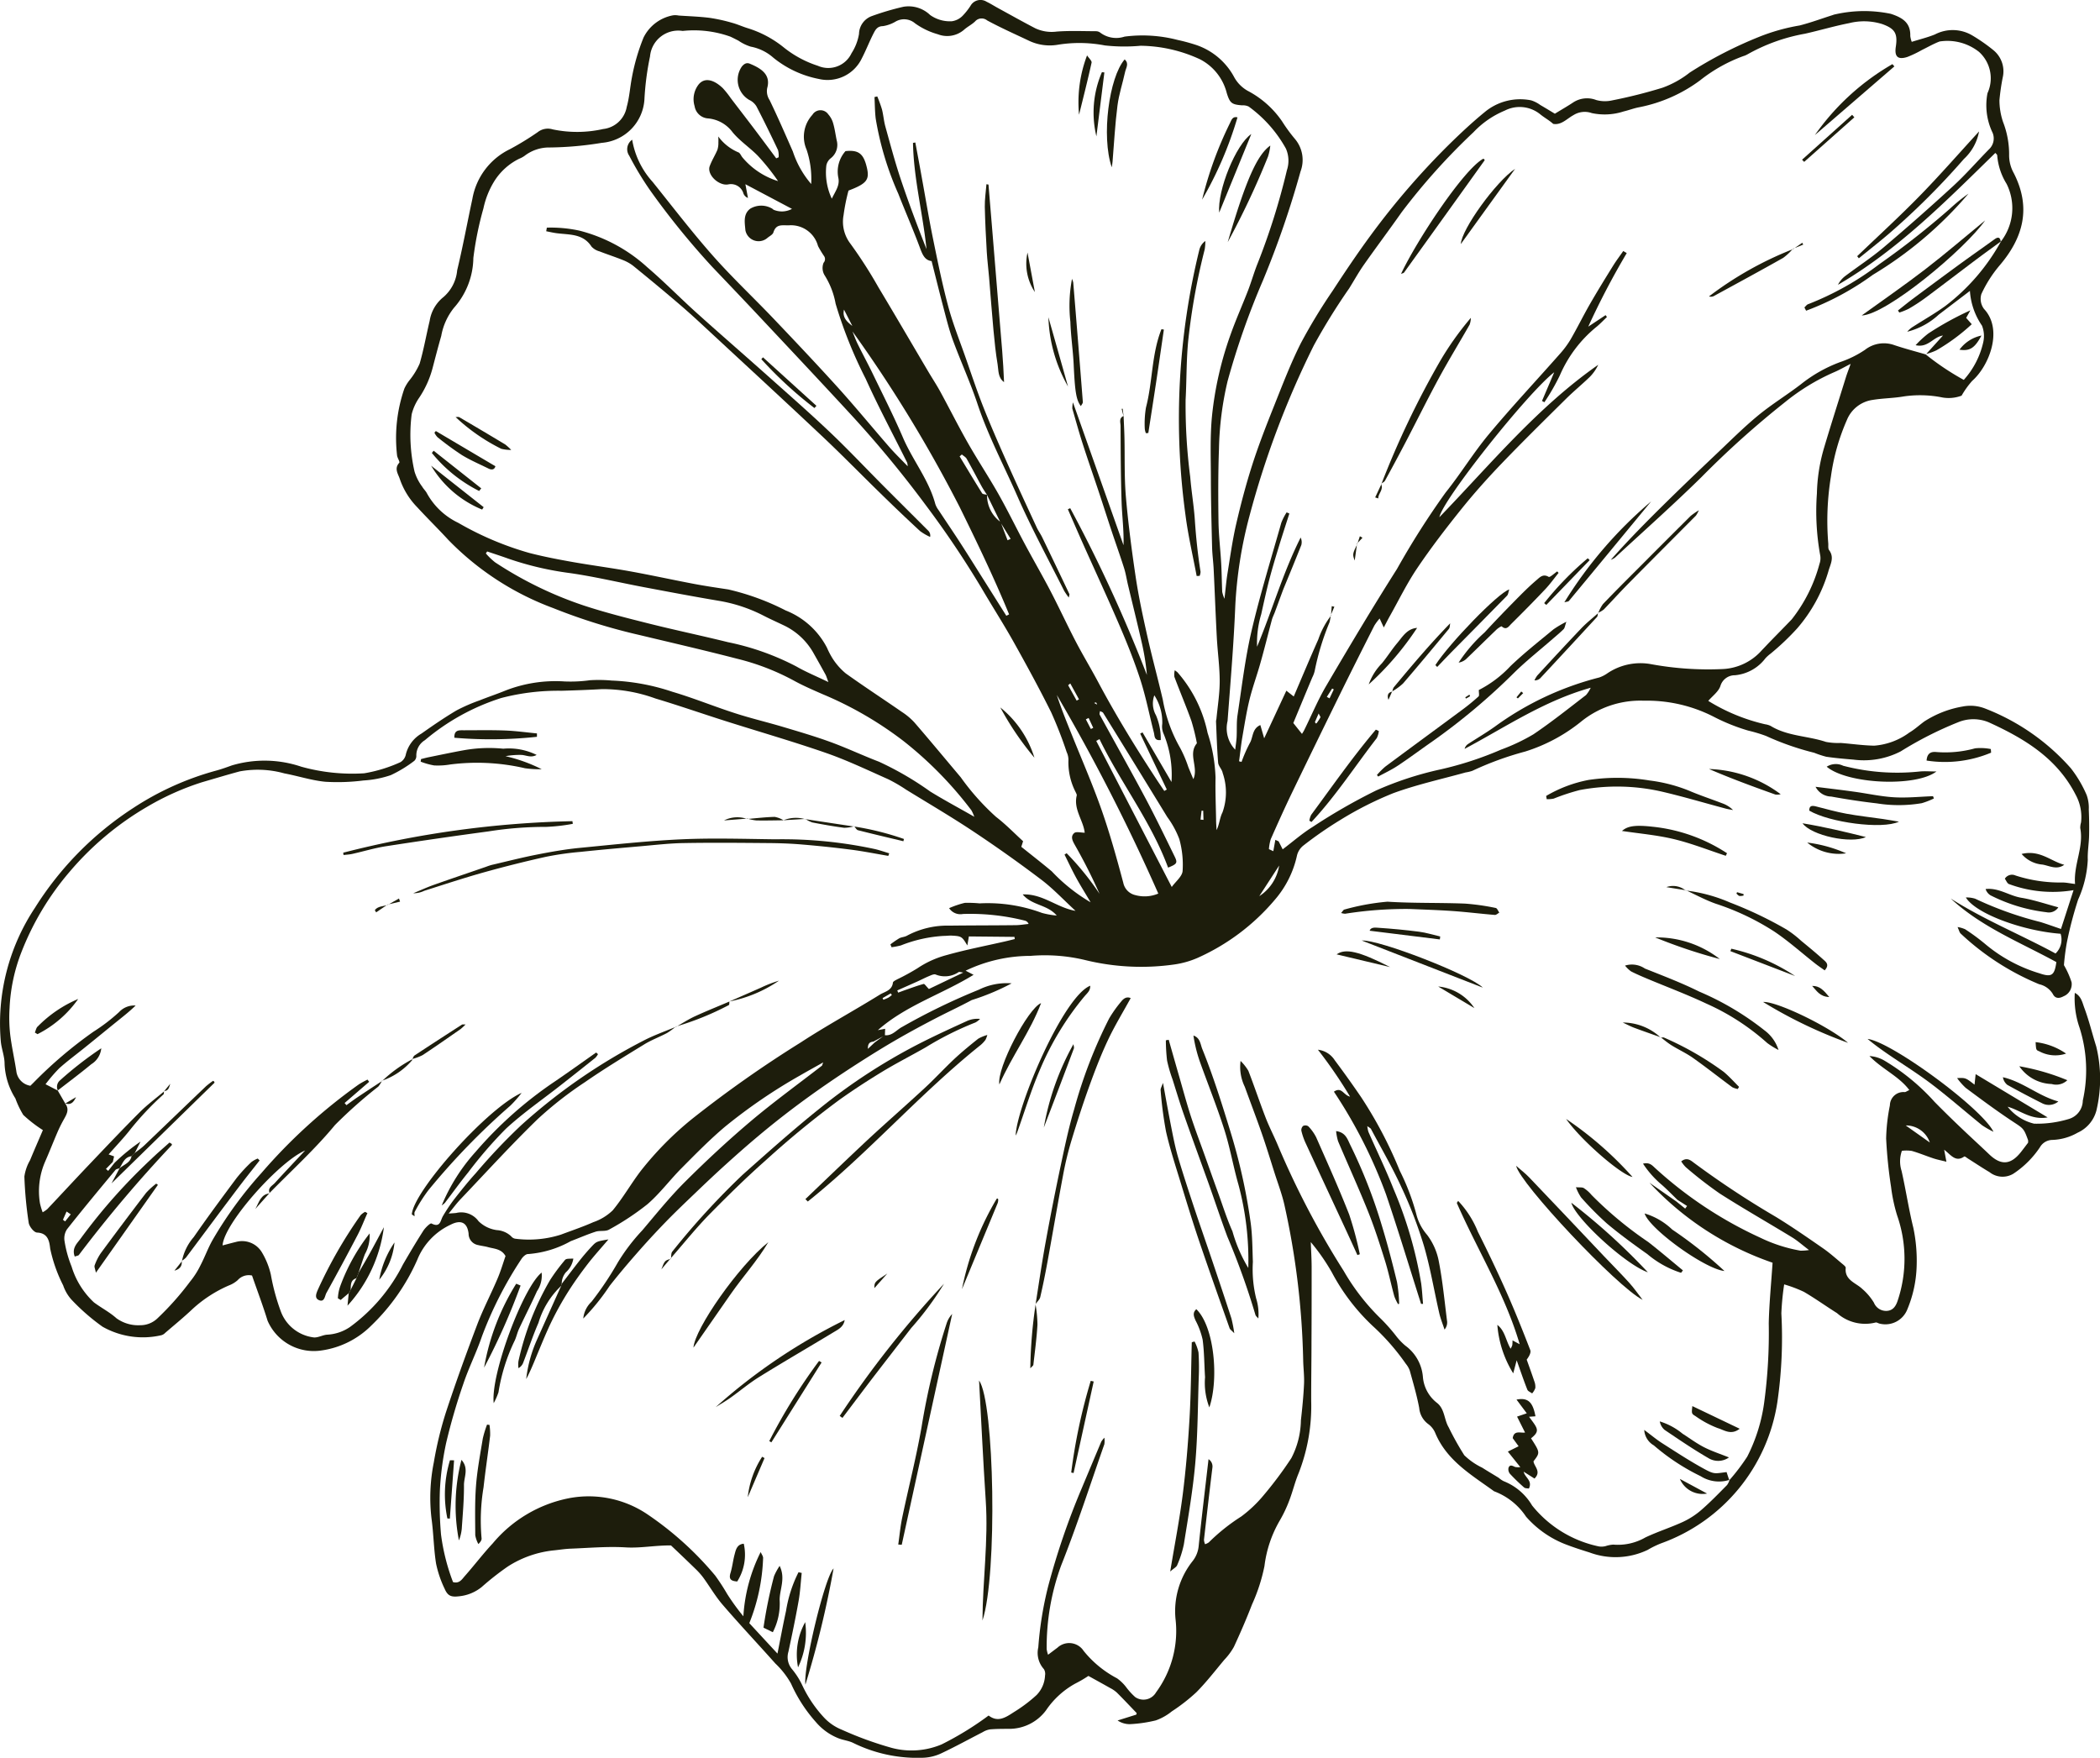 <svg xmlns="http://www.w3.org/2000/svg" width="127.663" height="106.866" viewBox="0 0 127.663 106.866"><defs><style>.a{fill:#1d1d0c;}</style></defs><g transform="translate(0 0)"><path class="a" d="M105.128,89.993a12.374,12.374,0,0,0,1.089-1.433,10.246,10.246,0,0,0,1.029-3.279,31.645,31.645,0,0,0,.28-4.83c.026-1.191.146-2.38.232-3.683a18.361,18.361,0,0,1-7.483-4.863l1.632,1.139.539.434.114-.159-.584-.373c-.318-.307-.625-.628-.958-.919a5.906,5.906,0,0,1-1.136-1.281c.409-.1.567.115.749.279A24.64,24.64,0,0,0,107,75.242a9.246,9.246,0,0,0,2.454.794,3.305,3.305,0,0,0,.519-.038c-.426-.323-.709-.578-1.029-.773-1.464-.894-2.957-1.742-4.4-2.665a24.733,24.733,0,0,1-2.056-1.595,2.034,2.034,0,0,1-.283-.357c.323-.258.551-.086.746.066a55.084,55.084,0,0,0,4.995,3.3c.982.6,1.932,1.261,2.88,1.918.424.294.809.644,1.207.974.072.059.179.15.172.216-.08.747.629.913,1.005,1.279a3.471,3.471,0,0,1,.709.837.8.8,0,0,0,.763.5c.4-.013.573-.3.68-.62a7.994,7.994,0,0,0-.033-5.187,9.961,9.961,0,0,1-.367-1.728,28.29,28.29,0,0,1-.3-2.948,11.4,11.4,0,0,1,.228-2.013.821.821,0,0,1,.9-.806c.062,0,.126-.054.281-.126-.643-.849-1.63-1.253-2.424-2.066a2.036,2.036,0,0,1,.932.29,13.138,13.138,0,0,1,3.031,2.5q.788.8,1.6,1.57c.568.545,1.151,1.074,1.72,1.618.72.688,1.317.642,1.943-.163.144-.185.285-.372.417-.546a.581.581,0,0,0,0-.158c-.267-.743-.291-.708-.99-1.171-.957-.635-1.88-1.323-2.8-2.006a3.961,3.961,0,0,1-.524-.594c.518-.022.518-.022,1.06.4.022-.209.041-.389.068-.641l4.375,2.631c-1,.179-1.653-.432-2.431-.65a2.906,2.906,0,0,0,1.611,1.031,6.646,6.646,0,0,0,2.13-.292,1.179,1.179,0,0,0,.828-1.11,8.492,8.492,0,0,0-.2-4.441,5.4,5.4,0,0,1-.286-2.109c.392.194.462.6.577.906.287.765.478,1.566.725,2.348a8.318,8.318,0,0,1,.013,3.894,2.052,2.052,0,0,1-1.146,1.354,3.3,3.3,0,0,1-1.547.438.882.882,0,0,0-.738.44,5.733,5.733,0,0,1-1.625,1.618,1.274,1.274,0,0,1-1.444-.1c-.441-.26-.867-.546-1.3-.819-.079-.05-.2-.153-.236-.13-.523.366-.8-.089-1.22-.414l.136.73c-.321-.081-.557-.126-.782-.2-.444-.147-.876-.329-1.324-.457a2.194,2.194,0,0,0-.6-.006,1.912,1.912,0,0,0-.02,1.219c.26,1.149.433,2.318.715,3.46A9.711,9.711,0,0,1,116.516,77a7.332,7.332,0,0,1-.564,2.6,1.435,1.435,0,0,1-1.673.874c-.09-.015-.193-.094-.263-.069a2.583,2.583,0,0,1-2.34-.572c-.676-.424-1.325-.893-2.013-1.294a7.971,7.971,0,0,0-1.2-.453,16.207,16.207,0,0,0-.171,1.764,27.237,27.237,0,0,1-.245,5.407,10.861,10.861,0,0,1-7.058,8.569,5.5,5.5,0,0,0-.82.4,4.534,4.534,0,0,1-3.541.157c-.515-.161-1.031-.327-1.533-.525a6.145,6.145,0,0,1-2.322-1.649,4.02,4.02,0,0,0-1.946-1.546c-1.365-.99-2.854-1.851-3.562-3.512a1.3,1.3,0,0,0-.415-.555,1.367,1.367,0,0,1-.574-1c-.143-.762-.364-1.509-.57-2.258a1.375,1.375,0,0,0-.242-.423A13.7,13.7,0,0,0,83.435,80.6a12.446,12.446,0,0,1-2.462-3.232,12.363,12.363,0,0,0-1.288-1.854c.018.5.05,1,.052,1.5,0,1.5,0,3-.009,4.5,0,1.219-.021,2.437-.018,3.656a11.193,11.193,0,0,1-.766,4.4c-.225.538-.358,1.113-.568,1.658a8.044,8.044,0,0,1-.572,1.207,7.23,7.23,0,0,0-.935,2.775,10.735,10.735,0,0,1-.757,2.336c-.335.871-.709,1.729-1.1,2.575a3.873,3.873,0,0,1-.583.787c-.557.666-1.09,1.358-1.7,1.974a11.158,11.158,0,0,1-1.492,1.163,3.306,3.306,0,0,1-.972.548,8.323,8.323,0,0,1-1.581.229,1.318,1.318,0,0,1-.743-.224l1.137-.356c0-.017.034-.083.016-.1-.4-.418-.793-.836-1.2-1.241a1.863,1.863,0,0,0-.4-.273c-.441-.25-.885-.493-1.328-.739a7.268,7.268,0,0,1-.789.461,5.132,5.132,0,0,0-1.786,1.629,2.783,2.783,0,0,1-2.228,1.128c-.395,0-.791,0-1.184.033a1.259,1.259,0,0,0-.441.169c-.834.427-1.655.88-2.5,1.279a2.834,2.834,0,0,1-1.072.274,8.846,8.846,0,0,1-4.3-.9c-.267-.131-.58-.164-.862-.269a3.481,3.481,0,0,1-1.4-.993,9,9,0,0,1-1.515-2.343,5.13,5.13,0,0,0-.952-1.221c-1.063-1.194-2.159-2.358-3.2-3.567-.442-.51-.784-1.106-1.183-1.655a4.222,4.222,0,0,0-.463-.521c-.519-.507-1.046-1.006-1.5-1.437-.99-.007-1.852.174-2.751.119-1.113-.068-2.237.036-3.355.078-.328.012-.654.066-.982.1a6.372,6.372,0,0,0-2.83.983,16.832,16.832,0,0,0-1.589,1.248,2.584,2.584,0,0,1-1.351.561c-.5.062-.711-.008-.905-.459a6.592,6.592,0,0,1-.518-1.523c-.144-.9-.151-1.824-.276-2.73a10.87,10.87,0,0,1,.137-3.419,22.287,22.287,0,0,1,.721-3c.592-1.81,1.243-3.6,1.918-5.384.356-.939.826-1.835,1.221-2.761.2-.462.342-.947.5-1.406-.25-.444-.684-.437-1.058-.541-.2-.056-.411-.077-.614-.128A.7.7,0,0,1,28.487,75c-.079-.687-.477-.859-1.09-.545a4,4,0,0,0-2.024,2.121,12.557,12.557,0,0,1-2.8,4.011,5.333,5.333,0,0,1-3.122,1.528,3.063,3.063,0,0,1-3.186-1.824c-.28-.914-.62-1.81-.944-2.744a.9.9,0,0,0-.871.281,1.722,1.722,0,0,1-.532.321A7.864,7.864,0,0,0,11.686,79.6c-.528.5-1.094.961-1.646,1.435a.5.5,0,0,1-.235.142,4.978,4.978,0,0,1-3.572-.519,12.733,12.733,0,0,1-1.905-1.664,2.524,2.524,0,0,1-.489-.85,8.95,8.95,0,0,1-.788-2.236c-.049-.421-.119-.945-.8-.973-.184-.008-.473-.367-.507-.6a24.026,24.026,0,0,1-.262-2.805,2.714,2.714,0,0,1,.344-.991c.258-.626.53-1.245.781-1.833a8.193,8.193,0,0,1-1.191-.922A5.334,5.334,0,0,1,.936,66.78a4.241,4.241,0,0,1-.658-2.114c0-.458-.192-.912-.231-1.374a12.7,12.7,0,0,1,2.077-8.1,19.7,19.7,0,0,1,5.985-6.075,17.6,17.6,0,0,1,4.983-2.254c.338-.089.669-.208,1-.328a6.968,6.968,0,0,1,4.226.078,11.564,11.564,0,0,0,3.822.4,8.764,8.764,0,0,0,2.209-.679.716.716,0,0,0,.326-.484,2.026,2.026,0,0,1,.949-1.253c.69-.488,1.39-.968,2.117-1.4a10.306,10.306,0,0,1,1.41-.615c.523-.21,1.059-.387,1.578-.6a8.376,8.376,0,0,1,3.589-.553,8.585,8.585,0,0,0,1.548-.074,8.62,8.62,0,0,1,1.316.02,13.129,13.129,0,0,1,3.693.682c1.294.382,2.55.9,3.836,1.312.96.31,1.946.542,2.913.831s1.931.571,2.875.916c.993.363,1.952.817,2.94,1.195a19.044,19.044,0,0,1,3.108,1.808c.833.514,1.7.976,2.682,1.537a2.61,2.61,0,0,0-.175-.392,23.008,23.008,0,0,0-4.121-4.206A22.01,22.01,0,0,0,50,42.2c-.6-.263-1.207-.525-1.779-.843a14.4,14.4,0,0,0-3.4-1.306c-1.976-.513-3.967-.97-5.952-1.446a35.371,35.371,0,0,1-5.238-1.635,17.223,17.223,0,0,1-6.376-4.146c-.617-.673-1.271-1.311-1.888-1.983a4.582,4.582,0,0,1-1.063-1.723c-.1-.309-.355-.628-.033-.982.052-.058-.11-.285-.131-.439a9.193,9.193,0,0,1,.442-4.072,2.517,2.517,0,0,1,.32-.518,4.417,4.417,0,0,0,.609-1c.249-.852.4-1.732.609-2.6a2.3,2.3,0,0,1,.831-1.44,2.437,2.437,0,0,0,.842-1.637c.346-1.438.613-2.894.924-4.341a4.15,4.15,0,0,1,2.288-3.023,17.554,17.554,0,0,0,1.675-1.025,1,1,0,0,1,.921-.175,7.214,7.214,0,0,0,3.066-.022A1.635,1.635,0,0,0,38.1,6.5c.167-.6.2-1.2.315-1.791a12.441,12.441,0,0,1,.707-2.425A2.5,2.5,0,0,1,40.913.932a1.059,1.059,0,0,1,.346.013c.627.043,1.256.062,1.878.14a10.178,10.178,0,0,1,1.363.3c.335.09.654.24.987.339a6.554,6.554,0,0,1,2.137,1.141A6.5,6.5,0,0,0,49.72,4a1.563,1.563,0,0,0,2.046-.764,3.105,3.105,0,0,0,.455-1.174,1.179,1.179,0,0,1,.767-1.08,16.109,16.109,0,0,1,1.931-.57,1.887,1.887,0,0,1,1.625.5,2.073,2.073,0,0,0,1.32.38,1.137,1.137,0,0,0,.655-.332A3.964,3.964,0,0,0,59,.352a.694.694,0,0,1,.979-.245c.233.111.452.252.679.376.759.415,1.512.839,2.279,1.237a2.353,2.353,0,0,0,1.3.2c.793-.06,1.592-.025,2.388-.022a.432.432,0,0,1,.264.088,1.609,1.609,0,0,0,1.476.24,8.458,8.458,0,0,1,3.215.2,11.225,11.225,0,0,1,1.158.315,4.118,4.118,0,0,1,2.3,1.967,2.128,2.128,0,0,0,.817.816,5.782,5.782,0,0,1,2.081,1.847,9.842,9.842,0,0,0,.789,1.08,1.98,1.98,0,0,1,.336,1.975,57.287,57.287,0,0,1-2.29,6.639,47.055,47.055,0,0,0-2.142,6.1,19.435,19.435,0,0,0-.525,4.111c-.054,1.476-.05,2.956-.029,4.433.012.843.115,1.685.163,2.528.033.583.037,1.167.063,1.75a2.356,2.356,0,0,0,.136.416c.073-.62.11-1.074.182-1.523.161-1,.3-2,.522-2.981.284-1.231.607-2.457.993-3.659s.849-2.384,1.318-3.559c.514-1.287,1.01-2.589,1.633-3.825a33.946,33.946,0,0,1,1.932-3.182c.744-1.142,1.506-2.274,2.313-3.372a46.424,46.424,0,0,1,4.785-5.54C88.8,8.091,89.5,7.436,90.24,6.83a3.373,3.373,0,0,1,2.84-.73,1.911,1.911,0,0,1,.558.284c.319.185.633.378.885.529.426-.261.77-.457,1.1-.676a1.539,1.539,0,0,1,1.411-.157,1.97,1.97,0,0,0,.962.025,30.155,30.155,0,0,0,3.072-.772,5.9,5.9,0,0,0,1.655-.922A25.2,25.2,0,0,1,106.9,2.256a11.911,11.911,0,0,1,2.5-.707c.678-.172,1.337-.418,2.006-.63a1.008,1.008,0,0,1,.2-.056,7.941,7.941,0,0,1,3.339-.023c.679.224,1.209.519,1.184,1.343a1.462,1.462,0,0,0,.09.361c.493-.155.966-.269,1.411-.451a2.335,2.335,0,0,1,2.282.069,10.464,10.464,0,0,1,1.285.9,1.656,1.656,0,0,1,.553,1.646,13.1,13.1,0,0,0-.2,1.385,4.152,4.152,0,0,0,.216,1.313,5.434,5.434,0,0,1,.372,2.061,2.244,2.244,0,0,0,.287,1.065c1.069,2.1.58,3.925-.889,5.633a7.627,7.627,0,0,0-1.085,1.713,1.014,1.014,0,0,0,.162.905c1.184,1.263.306,3.472-.72,4.372a5.389,5.389,0,0,0-.645.9,2.22,2.22,0,0,1-1.271.089,6.89,6.89,0,0,0-2.245-.043c-.624.11-1.267.108-1.892.212a1.988,1.988,0,0,0-1.567,1.228,12.843,12.843,0,0,0-.967,3.427,16.679,16.679,0,0,0-.163,4.061c.012.14-.022.316.05.414.344.467.066.878-.051,1.323a9.36,9.36,0,0,1-1.88,3.429,15.366,15.366,0,0,1-1.623,1.543,2.433,2.433,0,0,0-.314.281,2.619,2.619,0,0,1-1.855,1.033.912.912,0,0,0-.885.659c-.117.342-.478.6-.736.9a11.459,11.459,0,0,0,3.456,1.422,1.141,1.141,0,0,1,.336.1c1.031.632,2.253.6,3.362.972a3.958,3.958,0,0,0,.9.064c.679.054,1.356.152,2.035.165a4.142,4.142,0,0,0,2.139-.8c.321-.189.6-.448.9-.669a6.231,6.231,0,0,1,2.345-.913,2.444,2.444,0,0,1,1.377.131,13.375,13.375,0,0,1,5.192,3.624,7.337,7.337,0,0,1,.962,1.631,2.31,2.31,0,0,1,.128.882c.023.527.032,1.056.019,1.583-.011.489-.1.979-.08,1.465a6.6,6.6,0,0,1-.586,2.421,23.262,23.262,0,0,0-.681,2.588,13.639,13.639,0,0,0-.182,1.4,5.313,5.313,0,0,1,.463,1.035.792.792,0,0,1-.484.857c-.281.153-.52.138-.656-.141a1.3,1.3,0,0,0-.831-.591,15.749,15.749,0,0,1-4.766-3.076c-.075-.066-.1-.193-.193-.4a1.84,1.84,0,0,1,.458.132,12.681,12.681,0,0,1,1.245.919,9.235,9.235,0,0,0,3.264,1.758c.749.258.926.141,1.039-.679-2.194-1.2-4.55-2.126-6.419-3.862,2.029,1.291,4.254,2.194,6.369,3.34a1.17,1.17,0,0,0,.308-1.2c-2.332-.175-5.179-1.234-5.76-2.207a1.775,1.775,0,0,1,.562.074,21.394,21.394,0,0,0,3.97,1.419c.414.129.822.277,1.251.423l.764-2.361a7.627,7.627,0,0,1-3.936-.374c-.1-.044-.159-.207-.241-.322a.515.515,0,0,1,.65-.194,8.749,8.749,0,0,0,2.846.425c.228,0,.455.052.773.09-.1-1.178.541-2.237.315-3.4A1.2,1.2,0,0,1,126.51,50a2.819,2.819,0,0,0-.328-1.685c-1.141-2.23-3.126-3.418-5.279-4.4a2.421,2.421,0,0,0-1.85-.011,22.029,22.029,0,0,0-3.507,1.778,4.886,4.886,0,0,1-2.868.5c-.555-.046-1.112-.094-1.663-.176a6.165,6.165,0,0,1-.73-.242,16.648,16.648,0,0,1-2.926-1.022,9.133,9.133,0,0,0-1.079-.324,11.736,11.736,0,0,1-2.081-.833,8.906,8.906,0,0,0-4.276-.985A5.7,5.7,0,0,0,96.1,43.886a10.285,10.285,0,0,1-3.389,1.807,19.13,19.13,0,0,0-3.2,1.168,2.226,2.226,0,0,1-.411.1c-1.468.409-2.966.736-4.393,1.258a20.959,20.959,0,0,0-3.2,1.615,23.664,23.664,0,0,0-2.26,1.562,1.1,1.1,0,0,0-.4.613,6.092,6.092,0,0,1-1.338,2.683A13.172,13.172,0,0,1,72.8,58.237a5.421,5.421,0,0,1-1.418.4A14.3,14.3,0,0,1,66,58.375a10.488,10.488,0,0,0-3.356-.261,9.141,9.141,0,0,0-3.942.9l.484.251c-1.938,1.19-4.113,1.858-5.818,3.364l.442-.083c-.006.146-.01.272-.015.4l-.691.376c-.175.029-.352.055-.344.445l.415-.39.608-.442c.456.059.713-.32,1.057-.5a39.068,39.068,0,0,1,4.675-2.269,3.808,3.808,0,0,1,1.985-.382A14.023,14.023,0,0,1,59.074,60.8c-.742.4-1.509.752-2.256,1.143-.77.4-1.536.814-2.288,1.248-.729.42-1.445.864-2.155,1.316q-1.1.7-2.165,1.434T48.1,67.467q-1.009.766-1.979,1.58c-.667.558-1.32,1.134-1.965,1.717s-1.276,1.178-1.9,1.778c-.61.583-1.222,1.165-1.809,1.771q-.906.935-1.764,1.918c-.555.633-1.1,1.28-1.619,1.941a13.549,13.549,0,0,1-1.606,1.989,1.617,1.617,0,0,1,.5-1.019,19.616,19.616,0,0,0,1.6-2.389A11.739,11.739,0,0,1,39.046,74.8c.848-1,1.676-2.031,2.605-2.956,1.282-1.276,2.61-2.513,3.991-3.68s2.88-2.253,4.324-3.374c.016-.012.017-.043.076-.2-.524.3-.957.532-1.383.781A32.624,32.624,0,0,0,44.074,68.5c-.929.784-1.785,1.658-2.643,2.522-.709.714-1.317,1.539-2.075,2.192a16.076,16.076,0,0,1-2.33,1.54c-.219.129-.555.043-.815.127-.512.166-1.007.385-1.511.575a6.255,6.255,0,0,1-2.6.786c-.132-.008-.323.173-.41.314A23.229,23.229,0,0,0,29.3,81.241c-.331.976-.8,1.9-1.129,2.88A37.039,37.039,0,0,0,27.128,87.7a17.786,17.786,0,0,0-.387,2.923,22.184,22.184,0,0,0,.069,2.668,12.6,12.6,0,0,0,.73,2.893c.389.112.547-.176.719-.369.575-.65,1.1-1.344,1.692-1.979a8.063,8.063,0,0,1,4.638-2.751,6.381,6.381,0,0,1,4.833,1.023,19.829,19.829,0,0,1,4.054,3.678,13.2,13.2,0,0,1,.729,1.119,13.416,13.416,0,0,0,.986,1.359,10.036,10.036,0,0,1,1.052-3.906c.052.129.164.266.147.385a11.659,11.659,0,0,1-.838,3.939l1.712,1.85c.187-.938.34-1.771.522-2.6a7.951,7.951,0,0,1,.757-2.346l.195.042c-.061.567-.09,1.139-.189,1.7-.184,1.039-.4,2.071-.622,3.1a1.132,1.132,0,0,0,.223,1.052,4.576,4.576,0,0,1,.636,1.009,7.607,7.607,0,0,0,1.346,1.971,3.021,3.021,0,0,0,1.044.7,21.408,21.408,0,0,0,3.037,1.105,4.7,4.7,0,0,0,3.033-.214,18.93,18.93,0,0,0,2.854-1.754c.548.421,1,.146,1.524-.2a9,9,0,0,0,1.389-1.043,1.812,1.812,0,0,0,.517-1.194.544.544,0,0,0-.072-.387,1.47,1.47,0,0,1-.338-1.32,21.453,21.453,0,0,1,.606-3.735,44.383,44.383,0,0,1,2-5.855c.408-.972.813-1.945,1.223-2.917a1.611,1.611,0,0,1,.188-.24,1.5,1.5,0,0,1,0,.393c-.863,2.462-1.662,4.949-2.626,7.371a14.411,14.411,0,0,0-.882,5.086,1.666,1.666,0,0,0,.085.346c.213-.16.389-.295.567-.426a1.048,1.048,0,0,1,1.594.19,6.449,6.449,0,0,0,2.032,1.669,2.631,2.631,0,0,1,.542.521,4.088,4.088,0,0,0,.562.619.882.882,0,0,0,1.267-.286,6.292,6.292,0,0,0,1.185-4.452A4.891,4.891,0,0,1,72.508,94.9a1.737,1.737,0,0,0,.361-.9c.18-1.747.393-3.49.6-5.288a.523.523,0,0,1,.235.518c-.18,1.462-.346,2.926-.513,4.389a.988.988,0,0,0,.065.262.765.765,0,0,0,.232-.112,11.73,11.73,0,0,1,1.97-1.572A7.765,7.765,0,0,0,76.823,90.9a23.384,23.384,0,0,0,1.68-2.252,5.126,5.126,0,0,0,.581-2.293c.083-.739.157-1.48.191-2.222.022-.491-.046-.985-.053-1.478A47.788,47.788,0,0,0,78.1,73.336c-.151-.709-.418-1.394-.637-2.088-.248-.783-.488-1.568-.758-2.344-.33-.948-.69-1.887-1.032-2.831a2.762,2.762,0,0,1-.256-1.573,3,3,0,0,1,.473.6c.363.939.682,1.895,1.044,2.834.21.545.479,1.066.709,1.6a51.748,51.748,0,0,0,4.041,7.729A13.308,13.308,0,0,0,83.971,80.2a10.97,10.97,0,0,1,.884,1,3.79,3.79,0,0,0,.578.61A2.614,2.614,0,0,1,86.5,83.7a2.224,2.224,0,0,0,.836,1.573c.5.372.444,1.017.731,1.5a17.2,17.2,0,0,0,.95,1.7,4.088,4.088,0,0,0,1.089.756c.332.213.673.412,1.008.619a1.439,1.439,0,0,0,.293.2,3.5,3.5,0,0,1,1.733,1.481,7.054,7.054,0,0,0,4.06,2.488A1.032,1.032,0,0,0,97.6,94a1.88,1.88,0,0,1,.471-.094,3.353,3.353,0,0,0,1.958-.437c.741-.351,1.531-.6,2.277-.943a4.774,4.774,0,0,0,1.118-.724c.549-.476,1.054-1,1.568-1.519a1.1,1.1,0,0,0,.153-.313Zm-44.3-58.256.424,1.109.186-.086-.623-1.008L60,30.085c-.112-.177-.232-.349-.333-.533-.3-.552-.591-1.111-.9-1.658-.061-.109-.194-.177-.294-.264l-.135.116c.453.749.9,1.5,1.366,2.242.042.067.2.061.3.1a2.009,2.009,0,0,0,.83,1.653M7.249,71.051l.02-.025c-.084.033-.2.041-.248.1-.989,1.192-1.981,2.382-2.942,3.6a1.009,1.009,0,0,0-.156.723A6.928,6.928,0,0,0,4.352,77a4.935,4.935,0,0,0,1.359,2.18c.446.335.956.593,1.367.964a2.258,2.258,0,0,0,1.44.424,1.5,1.5,0,0,0,1.069-.433,17.323,17.323,0,0,0,1.964-2.214,5.023,5.023,0,0,0,.639-1c.262-.5.453-1.038.73-1.529A24.322,24.322,0,0,1,15.9,71.307a33.2,33.2,0,0,1,5.925-5.388,5.407,5.407,0,0,1,.517-.283l.1.134-1.493,1.289.112.13c.2-.144.4-.294.6-.432q.786-.528,1.583-1.045l-.02-.012a1.723,1.723,0,0,1-.226.36A28.489,28.489,0,0,0,20.362,68.4c-1.215,1.472-2.645,2.768-3.984,4.138l.022.014c-.154-.333.147-.455.306-.629.572-.628,1.157-1.244,1.843-1.978-1.6.69-4.94,4.445-5.018,5.771.274-.071.543-.145.814-.211a1.4,1.4,0,0,1,1.573.627,4.631,4.631,0,0,1,.547,1.36,12.992,12.992,0,0,0,.6,2.22,2.451,2.451,0,0,0,2.029,1.6c.267.011.539-.158.812-.17a2.7,2.7,0,0,0,1.361-.46A10.611,10.611,0,0,0,24.5,76.869c.4-.688.807-1.377,1.237-2.048.12-.186.42-.475.493-.438.55.283.538-.187.7-.453a10.193,10.193,0,0,1,.661-.993c.43-.551.866-1.1,1.336-1.616a35.8,35.8,0,0,1,2.752-2.907A34.85,34.85,0,0,1,39.25,63.2c.607-.3,1.246-.527,1.871-.787L41.1,62.4a4.435,4.435,0,0,1-.544.4c-.453.241-.943.42-1.379.687-1.22.748-2.445,1.491-3.62,2.306a22.36,22.36,0,0,0-2.872,2.246c-1.617,1.57-3.138,3.239-4.692,4.873-.236.248-.439.527-.718.867.227-.017.342-.022.456-.035a1.3,1.3,0,0,1,1.361.5,1.958,1.958,0,0,0,1.11.542,1.4,1.4,0,0,1,.873.375.4.4,0,0,0,.23.145A6.4,6.4,0,0,0,34.1,75.06c.659-.248,1.328-.472,1.971-.758a3.176,3.176,0,0,0,1.175-.715c.624-.754,1.112-1.619,1.707-2.4a19.733,19.733,0,0,1,3.159-3.193,71.493,71.493,0,0,1,6.565-4.617c1.569-1.025,3.221-1.921,4.815-2.909.291-.18.736-.246.79-.727.009-.078.169-.15.27-.206a13.416,13.416,0,0,0,1.231-.674,5.841,5.841,0,0,1,1.778-.8c1.174-.33,2.377-.56,3.568-.833.187-.043.373-.091.559-.137-.005-.044-.01-.088-.016-.132L58.9,56.932l-.094.55c-.322-.545-.355-.568-.944-.6-.164-.008-.33.019-.495.017a8.3,8.3,0,0,0-2.6.579,4.624,4.624,0,0,1-.567.109l-.071-.171a5.679,5.679,0,0,1,.537-.37c.143-.077.328-.078.468-.158a5.191,5.191,0,0,1,2.581-.613c1.333-.017,2.666-.013,4-.028.272,0,.543-.048.814-.074a.322.322,0,0,0-.217-.2,13.633,13.633,0,0,0-3.77-.407.819.819,0,0,1-.843-.354,5.67,5.67,0,0,1,.95-.321,7.306,7.306,0,0,1,.9.031,9.478,9.478,0,0,1,3.791.579,4.92,4.92,0,0,0,.9.16c-.577-.68-1.5-.6-2.069-1.284,1.227-.047,2.062.8,3.213,1-.757-.7-1.379-1.367-2.1-1.91q-2.02-1.529-4.134-2.933c-1.328-.882-2.706-1.689-4.064-2.525a9.506,9.506,0,0,0-1.1-.639c-1.245-.552-2.479-1.144-3.763-1.591-2.015-.7-4.068-1.29-6.1-1.936-1.43-.454-2.848-.949-4.286-1.38a9.374,9.374,0,0,0-3.237-.567c-.819.047-1.64.076-2.461.1a13.7,13.7,0,0,0-3.67.441A13.531,13.531,0,0,0,25.83,45a1.083,1.083,0,0,0-.521.945.4.4,0,0,1-.124.312,7.733,7.733,0,0,1-1.427.868,6.282,6.282,0,0,1-1.664.325,12.412,12.412,0,0,1-2.319.078c-.836-.081-1.651-.352-2.481-.507a6.031,6.031,0,0,0-2.724-.123c-.769.208-1.531.438-2.3.662a16.252,16.252,0,0,0-3.327,1.491,18.128,18.128,0,0,0-4.721,3.962A16.945,16.945,0,0,0,1.31,57.868a10.631,10.631,0,0,0-.728,3.421A9.147,9.147,0,0,0,.62,62.894c.089.743.258,1.475.371,2.216a1.022,1.022,0,0,0,.856.9c.055-.054.121-.118.185-.183a26.246,26.246,0,0,1,3.644-3.1,10.965,10.965,0,0,0,1.561-1.194,1.247,1.247,0,0,1,1.008-.4c-.352.345-.734.644-1.112.949-.654.528-1.3,1.06-1.958,1.589C4.647,64.1,4.1,64.5,3.6,64.948a9.687,9.687,0,0,0-.832.969l.761.392L3.511,66.3l.458.794-.007-.008c.29.383.067.7-.118,1.035a8.022,8.022,0,0,0-.365.747c-.249.581-.48,1.17-.733,1.748a4.51,4.51,0,0,0-.316,2.542,4.2,4.2,0,0,0,.163.544,1.83,1.83,0,0,0,.283-.192c.85-.9,1.691-1.812,2.546-2.71,1.016-1.067,2.028-2.138,3.07-3.179.461-.461.992-.853,1.491-1.276l-.018-.013c-.007.067.012.163-.025.2a17.842,17.842,0,0,0-2.015,2.136c-.4.511-.854.984-1.321,1.516l.331.12-.075.334-.419.427.136.12.377-.48a12.055,12.055,0,0,1,1.589-1.3l-.36.715L8,70.291c-.45.055-.549.457-.748.76M121.625,14.7a3.309,3.309,0,0,0,.36-3.521,3.864,3.864,0,0,1-.57-1.72c0-.067-.093-.132-.115-.162-3,2.933-5.925,5.9-9.566,8.017a1.5,1.5,0,0,1,.429-.522c.784-.592,1.612-1.13,2.361-1.764q2.15-1.82,4.226-3.729c.76-.7,1.44-1.484,2.165-2.222A.9.9,0,0,0,121.1,8a3.864,3.864,0,0,1-.277-2.335,2.162,2.162,0,0,0-.513-2.509,3.087,3.087,0,0,0-2.4-.633c-.369.14-.716.342-1.072.516a6.9,6.9,0,0,1-.887.424c-.581.186-.793-.02-.7-.627.122-.807-.062-1.094-.816-1.369a3.715,3.715,0,0,0-2.021-.06c-.9.176-1.783.44-2.679.641a11.091,11.091,0,0,0-3.49,1.249,1.1,1.1,0,0,1-.256.111,9.393,9.393,0,0,0-2.635,1.475,9.158,9.158,0,0,1-3.7,1.636c-.321.058-.631.182-.95.256a3.737,3.737,0,0,1-1.938.1,1.285,1.285,0,0,0-1.117.127c-.4.217-.73.617-1.227.53-.253-.228-.544-.382-.793-.587a1.979,1.979,0,0,0-2.151-.22,5.532,5.532,0,0,0-1.9,1.311A38.94,38.94,0,0,0,85.211,12.9c-.755,1.074-1.543,2.124-2.3,3.2-.323.461-.595.956-.893,1.434A38.171,38.171,0,0,0,79.87,21a54.9,54.9,0,0,0-3.92,10.4,26.088,26.088,0,0,0-.854,5.416c-.094,2.342-.295,4.681-.47,7.02a1.881,1.881,0,0,0,.465,1.741c.037-.322.075-.545.086-.77.023-.441-.012-.89.054-1.325.261-1.712.46-3.442.853-5.125.517-2.213,1.191-4.389,1.81-6.578a3.5,3.5,0,0,1,.323-.629l.166.07c-.21.658-.426,1.313-.627,1.973s-.41,1.342-.587,2.021c-.183.7-.339,1.412-.495,2.122a6.019,6.019,0,0,0-.254,1.981c.919-2.2,1.57-4.5,2.649-6.636a.665.665,0,0,1,.041.454c-.343.869-.7,1.731-1.058,2.6-.061.149-.115.3-.171.45-.129.347-.255.7-.384,1.042-.057.153-.136.3-.178.458-.235.878-.451,1.762-.7,2.637-.208.743-.478,1.47-.661,2.219s-.3,1.512-.433,2.271c-.083.487-.132.981-.2,1.472l.151.037a8.957,8.957,0,0,1,.5-1.14c.21-.347.133-.881.643-1.1l.233.806L78.2,41.991l.449.353c.513-1.2.991-2.341,1.494-3.473a5.04,5.04,0,0,1,.77-1.44l-.019-.012a2.4,2.4,0,0,1-.071.417,15.5,15.5,0,0,0-.9,2.954,1.715,1.715,0,0,1-.149.4c-.4.953-.793,1.906-1.151,2.767l.527.661c.04-.067.092-.143.132-.224.447-.9.837-1.842,1.347-2.709,1.4-2.385,2.818-4.764,4.3-7.1a49.134,49.134,0,0,1,2.949-4.636c.922-1.148,1.692-2.42,2.634-3.55,1.383-1.659,2.862-3.237,4.292-4.857a5.755,5.755,0,0,0,.672-.9c.411-.71.773-1.449,1.182-2.161.454-.789.933-1.564,1.413-2.338.188-.3.406-.588.61-.881l.212.125a47.59,47.59,0,0,0-2.34,4.472l1.054-.7.082.114c-.2.192-.4.4-.607.575a7.741,7.741,0,0,0-2.258,2.978,13.351,13.351,0,0,1-.938,1.629l-.145-.078.743-1.746c-1.616,1.252-6.78,7.746-6.981,8.813,3.1-3.208,5.956-6.681,9.656-9.266a2.644,2.644,0,0,1-.515.739c-.472.457-.983.874-1.449,1.336-1.328,1.316-2.662,2.627-3.956,3.977-.846.883-1.662,1.8-2.427,2.754-.925,1.153-1.827,2.33-2.653,3.553-.624.923-1.116,1.936-1.664,2.911-.119.211-.228.427-.372.7l-.253-.545a3.336,3.336,0,0,0-.322.433c-.677,1.339-1.353,2.679-2.016,4.025q-1.506,3.063-2.99,6.136c-.448.93-.871,1.872-1.288,2.816a2.664,2.664,0,0,0-.113.611l.266.125.123-.69.2.09.246.487c.626-.473,1.193-.973,1.827-1.365a35.276,35.276,0,0,1,3.845-2.209,20.183,20.183,0,0,1,3.927-1.286,20.868,20.868,0,0,0,3.673-1.2,11.924,11.924,0,0,0,1.967-.93c1.1-.741,2.145-1.578,3.2-2.387a1.89,1.89,0,0,0,.287-.447c-2.853.8-5.186,2.4-7.665,3.716a.5.5,0,0,1,.2-.289c.55-.361,1.121-.692,1.654-1.075a18.485,18.485,0,0,1,6.327-2.975,1.962,1.962,0,0,0,.491-.25,3.588,3.588,0,0,1,2.614-.569,19.253,19.253,0,0,0,4.4.306,3.381,3.381,0,0,0,2.386-1.148c.163-.168.322-.339.484-.507.442-.455.889-.906,1.328-1.365a9.315,9.315,0,0,0,1.689-3.375,1.025,1.025,0,0,0,.038-.553,14.993,14.993,0,0,1-.195-3.724,10.58,10.58,0,0,1,.412-2.7c.433-1.462.9-2.915,1.352-4.371.072-.23.161-.454.288-.81-.415.209-.694.375-.992.5a12.955,12.955,0,0,0-3,1.828,56.03,56.03,0,0,0-5.079,4.556c-1.708,1.68-3.5,3.27-5.262,4.9a1.032,1.032,0,0,1-.247.127c1.119-1.262,2.292-2.444,3.48-3.61.97-.953,1.953-1.892,2.939-2.827.832-.788,1.644-1.6,2.527-2.331.832-.686,1.762-1.253,2.618-1.911a8.6,8.6,0,0,1,2.373-1.34,6.347,6.347,0,0,0,1.509-.743,1.864,1.864,0,0,1,1.791-.289c.632.212,1.278.38,1.918.567l-.008,0a15.87,15.87,0,0,0,2.31,1.546,5.089,5.089,0,0,0,1.181-2.277,1.711,1.711,0,0,0-.074-1.021,4.2,4.2,0,0,1-.734-2.112c-.725.551-1.313,1-1.9,1.446a4.389,4.389,0,0,1-1.91,1.036,1.443,1.443,0,0,1,.359-.309c.65-.417,1.327-.8,1.951-1.252a12.518,12.518,0,0,0,3.371-3.9ZM68.3,25.291l.006,0c.018.445.042.891.052,1.337.027,1.194-.015,2.393.088,3.581.141,1.641.358,3.278.6,4.907.182,1.2.441,2.394.707,3.581.288,1.285.638,2.557.936,3.84a9.038,9.038,0,0,0,1.059,2.941,7.3,7.3,0,0,1,.493,1.158c.1.244.2.488.306.732.326-.73-.344-1.513.215-2.181a12.9,12.9,0,0,0-.334-1.356c-.322-.9-.7-1.786-1.035-2.682a1.137,1.137,0,0,1,.023-.4,1.793,1.793,0,0,1,.168.126,8.073,8.073,0,0,1,1.827,3.68,9.779,9.779,0,0,1,.484,2.723c-.018.841.018,1.683.033,2.525,0,.221.019.442.029.664.178-.356.193-.754.359-1.074a3.609,3.609,0,0,0,.012-2.4c-.035-.219-.258-.413-.275-.628-.069-.836-.092-1.675-.129-2.513a1.049,1.049,0,0,1,.024-.137c.072-.765.2-1.53.2-2.3,0-.889-.129-1.778-.176-2.668-.074-1.384-.124-2.769-.192-4.153-.022-.446-.084-.891-.095-1.337-.034-1.36-.069-2.72-.073-4.08,0-1.29-.057-2.588.066-3.868a20.9,20.9,0,0,1,1.117-4.93c.326-.928.732-1.827,1.086-2.746.2-.525.354-1.071.563-1.594a41.218,41.218,0,0,0,1.789-5.69,1.833,1.833,0,0,0-.06-1.315,7.848,7.848,0,0,0-2.265-2.557.815.815,0,0,0-.4-.073c-.633-.049-.74-.135-.931-.748a3.184,3.184,0,0,0-1.618-2.047,8.807,8.807,0,0,0-3.619-.827,10.771,10.771,0,0,1-2.175-.02,8.186,8.186,0,0,0-2.924-.031,2.932,2.932,0,0,1-1.706-.263c-.844-.4-1.7-.78-2.525-1.227a.531.531,0,0,0-.739.068c-.2.19-.466.319-.673.507a1.567,1.567,0,0,1-1.588.266,4.4,4.4,0,0,1-1.383-.664,1.027,1.027,0,0,0-1.171-.113,2.161,2.161,0,0,1-.783.284c-.344.005-.456.226-.567.439-.257.5-.457,1.026-.716,1.523a2.307,2.307,0,0,1-2.6,1.252A6.289,6.289,0,0,1,47.015,3.51a2.872,2.872,0,0,0-1.372-.673,2.688,2.688,0,0,1-.752-.366c-.163-.082-.324-.166-.49-.243a6.541,6.541,0,0,0-2.9-.347A1.723,1.723,0,0,0,39.516,3.43a17.082,17.082,0,0,0-.341,2.631,2.821,2.821,0,0,1-2.592,2.623,20.592,20.592,0,0,1-3.155.282,2.447,2.447,0,0,0-1.55.517,1.559,1.559,0,0,1-.312.166,3.733,3.733,0,0,0-1.537,1.4,5.194,5.194,0,0,0-.64,1.619,20,20,0,0,0-.613,3.02A4.653,4.653,0,0,1,27.6,18.711a3.793,3.793,0,0,0-.776,1.714c-.189.653-.358,1.312-.531,1.97a5.99,5.99,0,0,1-.808,1.783,3.073,3.073,0,0,0-.459,1.013,9.987,9.987,0,0,0,.173,3.473,2.965,2.965,0,0,0,.467.922c.08.142.212.258.284.4a4.269,4.269,0,0,0,1.908,1.8,18.942,18.942,0,0,0,4.326,1.833c.885.228,1.786.4,2.686.559,1.151.2,2.311.353,3.461.561,1.291.234,2.574.516,3.864.76.691.131,1.388.232,2.083.338a15.023,15.023,0,0,1,3.485,1.276,4.813,4.813,0,0,1,2.51,2.265,4.849,4.849,0,0,0,.359.682,3.944,3.944,0,0,0,.781.879c1.124.805,2.284,1.561,3.421,2.348a3.936,3.936,0,0,1,.753.633c.951,1.1,1.879,2.222,2.817,3.334a14.691,14.691,0,0,0,2.151,2.412c.59.452,1.111.994,1.641,1.477l-.109.34c.656.526,1.266,1,1.853,1.492A10.621,10.621,0,0,0,66.3,54.856c-.34-.575-.624-1.027-.879-1.494s-.472-.936-.707-1.406l.129-.083a17,17,0,0,1,2,2.468,32.919,32.919,0,0,0-1.484-2.94c-.153-.27-.3-.536-.059-.752.121-.109.417-.022.642-.024-.084-.753-.693-1.42-.485-2.262.014-.058-.037-.134-.063-.2a3.951,3.951,0,0,1-.442-1.956,1.114,1.114,0,0,0-.106-.48,25.539,25.539,0,0,0-.944-2.424c-.731-1.469-1.52-2.912-2.321-4.344-.6-1.065-1.259-2.091-1.875-3.144a58.133,58.133,0,0,0-3.456-5.143A67.356,67.356,0,0,0,51.632,25.1c-1.8-1.952-3.616-3.881-5.43-5.815-.964-1.028-1.937-2.046-2.909-3.066a47.585,47.585,0,0,1-3.728-4.587,18.729,18.729,0,0,1-1.312-2.164.7.7,0,0,1,.178-.973,5.061,5.061,0,0,0,1.245,2.566c1.205,1.5,2.379,3.035,3.653,4.478,1.18,1.336,2.485,2.56,3.715,3.852,1.312,1.378,2.62,2.762,3.9,4.175,1.066,1.181,2.076,2.413,3.121,3.613.338.388.71.746,1.115,1.167a1.042,1.042,0,0,0-.031-.216c-.845-1.7-1.744-3.375-2.521-5.1a26.781,26.781,0,0,1-1.829-4.566,4.846,4.846,0,0,0-.66-1.713.853.853,0,0,1-.072-.776.326.326,0,0,0,.023-.416,6.161,6.161,0,0,1-.361-.6,1.7,1.7,0,0,0-1.773-1.26c-.435.007-.776-.091-.941.434-.042.134-.232.222-.358.328a.817.817,0,0,1-1.343-.465c-.036-.443-.153-.979.3-1.312a1.306,1.306,0,0,1,1.282-.026c.064.023.114.1.177.112a1.289,1.289,0,0,0,1.073-.071L45.314,11.2l.156.835a.482.482,0,0,1-.272-.261.788.788,0,0,0-.931-.562.764.764,0,0,1-.28-.008c-.541-.124-.992-.693-.843-1.1.125-.346.329-.662.471-1a1.438,1.438,0,0,0,.057-.457c.007-.116,0-.233-.007-.35a2.924,2.924,0,0,0,1.22.965c.108.037.166.212.255.315A4.579,4.579,0,0,0,47.3,11.011a13.243,13.243,0,0,0-1.233-1.543c-.489-.5-1.1-.9-1.54-1.438A2.079,2.079,0,0,0,43.051,7.2a.885.885,0,0,1-.825-.748,1.457,1.457,0,0,1,.259-1.334c.408-.47,1-.2,1.461.247a5.66,5.66,0,0,1,.477.6c.456.6.913,1.189,1.366,1.787.47.622.936,1.249,1.4,1.874l.146-.065a1.3,1.3,0,0,0-.039-.44c-.422-.89-.853-1.776-1.307-2.649a1.011,1.011,0,0,0-.448-.4A1.416,1.416,0,0,1,45.1,4.043c.146-.176.295-.248.485-.169.715.294,1.28.675,1.055,1.48a.975.975,0,0,0,.143.726c.5,1.032.955,2.083,1.417,3.132a5.813,5.813,0,0,0,1.114,1.975A5.653,5.653,0,0,0,49.035,9.1a1.963,1.963,0,0,1,.353-2.12.573.573,0,0,1,.967-.025,1.367,1.367,0,0,1,.295.545c.1.339.143.693.216,1.039a1.026,1.026,0,0,1-.353,1.074.736.736,0,0,0-.278.447,3.747,3.747,0,0,0,.332,2.019c.222-.461.492-.8.4-1.256A1.874,1.874,0,0,1,51.4,9.187c.8-.083,1.1.152,1.3,1.009.172.735-.014.972-1.118,1.391a11.739,11.739,0,0,0-.3,1.494,2.188,2.188,0,0,0,.365,1.664A27.455,27.455,0,0,1,53.4,17.464c1.026,1.708,2.028,3.43,3.042,5.145.238.4.5.8.723,1.207.561,1.03,1.086,2.08,1.666,3.1.6,1.057,1.276,2.075,1.875,3.134.564,1,1.064,2.033,1.606,3.045.509.95,1.051,1.883,1.549,2.838.53,1.017,1.01,2.06,1.54,3.077.434.832.922,1.636,1.363,2.465,1.081,2.028,2.28,3.983,3.538,5.9.156.239.318.474.477.711L70.932,48l-1.618-3.4.143-.073,1.76,3.015a6.531,6.531,0,0,0-.47-2.91,1.081,1.081,0,0,1-.091-.62,3.006,3.006,0,0,0-.482-1.74,1.459,1.459,0,0,0,.1,1.213,3.651,3.651,0,0,1,.291,1.506c-.409.054-.367-.25-.418-.452-.268-1.048-.475-2.115-.8-3.143-.357-1.113-.79-2.2-1.251-3.279-.728-1.7-1.508-3.378-2.262-5.067-.31-.695-.611-1.394-.916-2.09l.143-.063a89.2,89.2,0,0,1,4.661,10.137,14.221,14.221,0,0,0-.3-1.91c-.27-1.192-.566-2.378-.85-3.567-.082-.344-.134-.7-.241-1.031-.24-.757-.51-1.505-.76-2.259-.259-.779-.507-1.562-.766-2.341-.325-.978-.667-1.951-.982-2.932-.229-.712-.428-1.433-.634-2.153a1.573,1.573,0,0,1,.038-.377L68.3,33.146c.031-.885-.086-1.742-.115-2.6-.052-1.548-.057-3.1-.063-4.647,0-.2-.117-.477.18-.607m-17.94,16.18c-.1-.265-.129-.373-.181-.468-.237-.432-.478-.862-.721-1.29a4.065,4.065,0,0,0-1.823-1.7c-.4-.193-.81-.373-1.205-.577a9.252,9.252,0,0,0-2.72-.908c-1.526-.257-3.046-.544-4.566-.831-1.5-.283-2.984-.64-4.491-.856a18.918,18.918,0,0,1-3.755-.879c-.425-.153-.856-.292-1.283-.436l-.082.118a4.058,4.058,0,0,0,.56.54A23.009,23.009,0,0,0,35.451,36.8c1.312.435,2.658.773,4,1.11,1.594.4,3.2.735,4.8,1.131a15.744,15.744,0,0,1,4.167,1.481c.575.332,1.2.587,1.941.945m1.469-21.306c.1.251.193.508.312.751.289.587.6,1.162.887,1.751.632,1.309,1.293,2.607,1.866,3.942.592,1.38,1.573,2.566,1.967,4.04a1.343,1.343,0,0,0,.2.372c.45.684.913,1.361,1.357,2.05.507.785,1,1.58,1.5,2.37l1.26,2,.168-.086c-.91-2.216-1.95-4.376-3.006-6.525a83.524,83.524,0,0,0-6.505-10.662M70.416,54.327a118.918,118.918,0,0,0-6.17-12.074c.257.8.573,1.573.884,2.348.617,1.539,1.283,3.061,1.832,4.624.512,1.457.926,2.952,1.325,4.445a.964.964,0,0,0,.727.748,2.126,2.126,0,0,0,1.4-.092m-3.571-9.392-.2.111,4.59,8.88c.243-.339.634-.641.66-.971a5.8,5.8,0,0,0-.2-1.939,5.543,5.543,0,0,0-.731-1.341q-1.941-3.173-3.9-6.336c-.031-.049-.114-.066-.191-.107-.009.086-.044.17-.017.219.919,1.683,1.861,3.353,2.763,5.045.627,1.177,1.207,2.38,1.793,3.579.191.391.139.456-.4.674-1.031-2.8-2.88-5.151-4.17-7.812M56.471,60.127l2.09-1c-.188-.023-.246-.05-.278-.031a1.488,1.488,0,0,1-1.4.152c-.1-.043-.268.037-.393.089-.255.106-.5.235-.753.348-.4.179-.793.353-1.191.529l.057.134c.163-.06.326-.123.491-.18.351-.122.7-.252,1.058-.348.052-.014.149.14.318.309m60.847,9.33a1.531,1.531,0,0,0-1.464-1.036l1.464,1.036M76.554,54.482a2.71,2.71,0,0,0,1.208-1.86l-1.208,1.86M65.064,41.551l-.129.109.517.935.142-.079-.53-.965M51.815,19.816l-.507-.993c-.113.473.182.741.507.993M80.658,42.367l.168.09.258-.543-.1-.054-.323.507M79.936,43.9c.033.048.043.076.06.082s.044-.013.055-.029a2.852,2.852,0,0,0,.219-.34c.016-.032-.043-.1-.107-.236l-.227.522m-13.617.42.141-.069-.28-.6-.169.082.307.592M4.3,73.827l-.253-.171-.22.5.132.1.341-.428m68.683-24,.179.017-.017-.556h-.1q-.031.269-.062.538M53.654,60.681l.047.1A2.942,2.942,0,0,0,54,60.656a1.834,1.834,0,0,0,.218-.161l-.069-.1-.492.284M66.7,42.84c-.029-.059-.039-.115-.069-.129s-.077.017-.116.027l.185.1" transform="translate(0 0)"/><path class="a" d="M194.493,165.374c-.708-2.224-1.382-4.458-2.133-6.668a29.748,29.748,0,0,0-3.165-6.232c.476-.326.581.217.981.3a28.214,28.214,0,0,0-1.953-2.851,1.4,1.4,0,0,1,1.024.642q.824,1.1,1.6,2.238a25.767,25.767,0,0,1,2.353,4.479,13.76,13.76,0,0,1,1,2.62,3.009,3.009,0,0,0,.66,1.276,3.851,3.851,0,0,1,.719,1.65c.232,1.2.345,2.422.5,3.636a.672.672,0,0,1-.159.473c-.107-.329-.24-.652-.318-.987-.317-1.377-.546-2.779-.943-4.132a26.5,26.5,0,0,0-1.358-3.534c-.553-1.208-1.225-2.363-1.85-3.539-.03-.056-.108-.087-.226-.178a1.861,1.861,0,0,0,.069.352c.508,1.156,1.061,2.294,1.525,3.467a25.13,25.13,0,0,1,1.68,5.738c.058.415.077.834.115,1.252Z" transform="translate(-108.104 -86.104)"/><path class="a" d="M171.525,162.038a17.714,17.714,0,0,0-.6-5.078c-.317-1.106-.51-2.25-.86-3.344-.447-1.4-1-2.768-1.495-4.157a8.683,8.683,0,0,1-.38-1.556c.413.136.423.532.536.812.668,1.653,1.2,3.353,1.723,5.06a35.272,35.272,0,0,1,1.219,5.5c.109.787.106,1.59.136,2.386a7.411,7.411,0,0,0,.2,2.227,3.168,3.168,0,0,1,.132,1.216c-.062-.076-.159-.143-.18-.23a44.731,44.731,0,0,0-1.709-4.757c-.4-1.076-.759-2.167-1.145-3.248-.5-1.389-1.007-2.771-1.495-4.163-.248-.706-.462-1.424-.687-2.138a8.71,8.71,0,0,1-.332-1.142,10.8,10.8,0,0,1-.074-1.234l.173-.032c.216.758.431,1.517.65,2.275.228.79.441,1.586.694,2.368.26.8.561,1.591.845,2.385.275.771.548,1.543.827,2.313s.524,1.557.858,2.3a9.032,9.032,0,0,0,.962,2.23" transform="translate(-95.639 -84.946)"/><path class="a" d="M211.448,180l.439.237c-.89-3.039-2.564-5.715-3.818-8.579-.01-.022.037-.069.076-.137a5.92,5.92,0,0,1,1.2,1.878c.6,1.194,1.177,2.4,1.718,3.617.522,1.175,1,2.371,1.465,3.57.062.159-.069.391-.215.585.155.438.315.873.461,1.313a.922.922,0,0,1,.063.416,1.029,1.029,0,0,1-.193.326c-.1-.075-.252-.129-.292-.228-.214-.54-.4-1.091-.648-1.785l-.21.793a6.546,6.546,0,0,1-.966-2.946c.469.357.508.947.808,1.449a1.314,1.314,0,0,0,.1-.211,2.189,2.189,0,0,0,.015-.3" transform="translate(-119.502 -98.512)"/><path class="a" d="M95.8,160.09c.027-.147,0-.336.088-.434a45.849,45.849,0,0,1,4.283-4.676c1.528-1.36,3.056-2.722,4.649-4a35.1,35.1,0,0,1,6.314-4.08c.881-.441,1.778-.853,2.674-1.261a1.559,1.559,0,0,1,.784-.122,1.169,1.169,0,0,1-.279.215,19.088,19.088,0,0,0-3.023,1.512c-.873.5-1.775.956-2.636,1.478-.9.547-1.788,1.124-2.645,1.737a56.457,56.457,0,0,0-4.457,3.664c-1.164,1.028-2.266,2.114-3.353,3.215-.855.867-1.618,1.825-2.421,2.743Z" transform="translate(-55.012 -83.571)"/><path class="a" d="M147.894,161.114c.2-1.272.386-2.549.618-3.816q.434-2.38.938-4.747c.233-1.1.47-2.209.789-3.289a28.937,28.937,0,0,1,2.125-5.518,7.508,7.508,0,0,1,.73-1.028c.146-.187.335-.324.581-.211-.481.877-.991,1.709-1.4,2.587-.428.911-.788,1.857-1.129,2.8-.387,1.076-.739,2.166-1.07,3.261a19.661,19.661,0,0,0-.5,2.054c-.335,1.777-.636,3.561-.961,5.34-.13.715-.274,1.428-.438,2.135-.036.153-.186.281-.284.42Z" transform="translate(-84.938 -81.823)"/><path class="a" d="M168.609,191.589a2.62,2.62,0,0,1,.244.675,14.288,14.288,0,0,1,.013,1.54c-.057,1.729-.059,3.464-.21,5.185-.145,1.654-.434,3.3-.694,4.939a6.361,6.361,0,0,1-.407,1.265c-.045.116-.2.189-.423.386.278-1.683.572-3.187.764-4.7s.322-3.075.411-4.617.095-3.081.137-4.621l.164-.046" transform="translate(-95.993 -110.037)"/><path class="a" d="M140.033,211.756c.012-2.42.362-4.838.2-7.273s-.272-4.85-.407-7.314c.938,1.312,1.126,11.844.209,14.587" transform="translate(-80.307 -113.242)"/><path class="a" d="M194.591,172.072a2.826,2.826,0,0,1-.229-.477c-.2-.724-.348-1.461-.571-2.176-.313-1-.636-2.01-1.027-2.986-.575-1.434-1.218-2.841-1.821-4.265a3.265,3.265,0,0,1-.121-.619c.584.077.693.5.859.835a31.579,31.579,0,0,1,1.919,4.9c.346,1.135.645,2.285.924,3.438a9.193,9.193,0,0,1,.131,1.324l-.063.023" transform="translate(-109.598 -92.783)"/><path class="a" d="M216.1,203.953l-.753-.938.654-.324-.358-.493c.074-.5.468-.3.75-.341l-.486-.969.59-.2-.623-.834c.694-.135.992.147,1.151,1.015l-.389.029c.51.694.7.854.12,1.31.556.867.556.867.149,1.4.04.32.494.618.062,1.047l-.658-.417c.073.36.555.539.317,1.025-.092-.019-.224-.006-.292-.067a11.57,11.57,0,0,1-.859-.831.43.43,0,0,1-.088-.36c.079-.226.247-.125.4-.055a1.043,1.043,0,0,0,.311.011" transform="translate(-123.682 -114.764)"/><path class="a" d="M220.817,112.2a8.059,8.059,0,0,1,2.582-.974,11.971,11.971,0,0,1,3.711.034,9.484,9.484,0,0,1,2.371.61c.665.286,1.355.513,2.032.773a1.771,1.771,0,0,1,.669.414c-.164-.032-.33-.053-.491-.1-1.311-.349-2.612-.74-3.934-1.042a12.225,12.225,0,0,0-4.886-.076,12.972,12.972,0,0,0-1.592.522,1.907,1.907,0,0,1-.427.036l-.034-.2" transform="translate(-126.825 -63.809)"/><path class="a" d="M115.025,157.8c1.254-1.2,2.5-2.4,3.766-3.586,1.15-1.07,2.336-2.1,3.489-3.169.618-.571,1.188-1.194,1.8-1.768.462-.432.954-.832,1.449-1.228a2.453,2.453,0,0,1,.557-.23,1.49,1.49,0,0,1-.114.3,1.93,1.93,0,0,1-.287.307c-3.7,2.958-6.817,6.56-10.513,9.519l-.148-.151" transform="translate(-66.065 -84.897)"/><path class="a" d="M165.9,154.662c.2,1.091.369,2.024.554,2.954.109.548.224,1.1.383,1.633.286.963.6,1.918.915,2.872.384,1.155.788,2.3,1.177,3.457.383,1.134.764,2.269,1.132,3.407a8.36,8.36,0,0,1,.173.9c-.167-.177-.256-.229-.282-.3-.623-1.766-1.252-3.529-1.852-5.3-.392-1.157-.749-2.325-1.105-3.493-.321-1.052-.667-2.1-.91-3.17a23.454,23.454,0,0,1-.329-2.517c-.011-.093.06-.2.143-.44" transform="translate(-95.2 -88.828)"/><path class="a" d="M224.225,174.659c-1.556-.787-7.473-7.085-7.689-8.148.3.265.558.458.775.685q2.285,2.394,4.556,4.8c.516.544,1.046,1.074,1.548,1.63.292.324.541.687.809,1.032" transform="translate(-124.366 -95.633)"/><path class="a" d="M128.288,201.684c.079-.547.129-1.1.242-1.641.385-1.835.853-3.656,1.175-5.5a42.418,42.418,0,0,1,1.523-6.3,1.508,1.508,0,0,1,.339-.575L128.5,201.7l-.214-.017" transform="translate(-73.682 -107.783)"/><path class="a" d="M241.414,142.926a4.712,4.712,0,0,1-.685-.422,14.147,14.147,0,0,0-3.709-2.4c-1.16-.547-2.366-1-3.55-1.495-.346-.145-.692-.292-1.025-.463a1.931,1.931,0,0,1-.361-.349,1.4,1.4,0,0,1,1.207.179c1.11.443,2.231.868,3.3,1.4a17.211,17.211,0,0,1,3.976,2.361,2.378,2.378,0,0,1,.849,1.194" transform="translate(-133.295 -79.092)"/><path class="a" d="M189.264,168.625c-.246-.54-.491-1.08-.741-1.619-.805-1.737-1.616-3.471-2.417-5.21a3.93,3.93,0,0,1-.25-.731.337.337,0,0,1,.107-.294.322.322,0,0,1,.312.02,2.722,2.722,0,0,1,.481.672c.687,1.56,1.389,3.115,2.009,4.7a21.344,21.344,0,0,1,.644,2.408l-.144.051" transform="translate(-106.743 -92.319)"/><path class="a" d="M231.467,174.771a6.02,6.02,0,0,1-2.046-1.134c-.838-.594-1.672-1.2-2.457-1.86a18.789,18.789,0,0,1-1.576-1.592,2.922,2.922,0,0,1-.312-.618c.227.021.381-.007.48.054a2.129,2.129,0,0,1,.469.417,22.764,22.764,0,0,0,3.448,2.86c.715.559,1.406,1.149,2.107,1.725l-.113.149" transform="translate(-129.272 -97.389)"/><path class="a" d="M191.537,129.465c.085-.09.138-.2.2-.209a14.152,14.152,0,0,1,2.616-.478c1.566.1,3.139.055,4.707.116a14.013,14.013,0,0,1,1.876.266c.087.015.146.185.218.283-.092.049-.187.148-.274.14-.84-.069-1.678-.174-2.519-.234-.886-.063-1.775-.09-2.662-.128a23.693,23.693,0,0,0-3.919.29.976.976,0,0,1-.247-.047" transform="translate(-110.008 -73.959)"/><path class="a" d="M274.378,154.032a5.686,5.686,0,0,1-.686-.392c-1.019-.825-2.007-1.691-3.049-2.486-.838-.639-1.739-1.2-2.609-1.793-.448-.307-.891-.623-1.308-.973,1.437.17,6.934,4.195,7.653,5.644" transform="translate(-153.192 -85.225)"/><path class="a" d="M77.307,179.723c.371-.483.736-.97,1.114-1.448q.328-.414.688-.8c.315-.338.321-.332,1.041-.456-.469.553-.893,1.017-1.275,1.514-.413.537-.809,1.09-1.171,1.662a19.04,19.04,0,0,0-.963,1.716c-.3.606-.558,1.234-.819,1.859-.245.584-.471,1.177-.771,1.741a8.023,8.023,0,0,1,.658-2.4q.73-1.629,1.463-3.256a.5.5,0,0,1,.034-.126" transform="translate(-43.162 -101.668)"/><path class="a" d="M240.753,127.17a9.507,9.507,0,0,1,2.7.733,23.888,23.888,0,0,1,3.424,1.634,6.512,6.512,0,0,1,.891.688c.455.374.91.748,1.348,1.142.158.143.4.312.083.657-.188-.135-.389-.268-.578-.417-.83-.652-1.619-1.362-2.493-1.948a15.358,15.358,0,0,0-3.544-1.685c-.625-.218-1.213-.543-1.818-.819Z" transform="translate(-138.274 -73.03)"/><path class="a" d="M76.646,181.3a.5.5,0,0,0-.034.126,5.1,5.1,0,0,0-1.375,2.24c-.344.792-.617,1.615-.927,2.422a.625.625,0,0,1-.291.336,1.825,1.825,0,0,1,0-.42,17.02,17.02,0,0,1,1.931-4.948,11.425,11.425,0,0,1,.833-1.128c.123-.161.13-.155.574-.163a1.418,1.418,0,0,1-.455.833,1.076,1.076,0,0,0-.251.7" transform="translate(-42.502 -103.246)"/><path class="a" d="M267.557,109.573c-1.252.965-5.42.768-6.672-.288a1.026,1.026,0,0,1,1-.058,13,13,0,0,0,4.661.348c.312-.029.629,0,1.009,0" transform="translate(-149.836 -62.672)"/><path class="a" d="M70.494,189.7c-.193-1.757,1.8-7.06,2.914-7.932a1.691,1.691,0,0,1-.282,1.129c-.346.768-.731,1.518-1.088,2.282-.119.255-.171.544-.3.789a11.246,11.246,0,0,0-.954,3.079,4.184,4.184,0,0,1-.287.653" transform="translate(-40.481 -104.399)"/><path class="a" d="M266.487,113.087a4.837,4.837,0,0,1-.735.286,8.381,8.381,0,0,1-2.73.012c-.93-.106-1.856-.248-2.777-.415a1.092,1.092,0,0,1-.952-.593c.846.106,1.6.193,2.359.3.808.11,1.611.291,2.422.338.783.046,1.574-.039,2.361-.066l.053.14" transform="translate(-148.922 -64.543)"/><path class="a" d="M102.219,193.832a34.718,34.718,0,0,1,7.84-5.292c-.072.423-.4.573-.683.744-1.5.907-3.02,1.788-4.511,2.713-.616.382-1.174.856-1.767,1.277-.283.2-.585.373-.879.559" transform="translate(-58.709 -108.285)"/><path class="a" d="M119.923,191.388a60.916,60.916,0,0,1,6.344-8.041,18.566,18.566,0,0,1-2,2.7c-.7.908-1.4,1.81-2.1,2.719s-1.384,1.826-2.076,2.739l-.167-.118" transform="translate(-68.877 -105.303)"/><path class="a" d="M234.884,173.312a4.146,4.146,0,0,1,1.68.98,26.061,26.061,0,0,1,3.174,2.519c-1.188-.119-4.565-2.557-4.854-3.5" transform="translate(-134.905 -99.539)"/><path class="a" d="M145.056,149.9c.055-1.755,2.885-8.446,4.533-9.111.014.3-.178.444-.336.63a17.663,17.663,0,0,0-2.726,4.489c-.535,1.241-.928,2.543-1.386,3.817a1.669,1.669,0,0,1-.086.175" transform="translate(-83.313 -80.86)"/><path class="a" d="M171.438,192.959a4.179,4.179,0,0,1-.261-1.836c-.048-.76-.046-1.527-.146-2.28a4.64,4.64,0,0,0-.43-1.167c-.106-.246-.2-.469.046-.687,1.1,1.062,1.376,4.256.791,5.969" transform="translate(-97.92 -107.395)"/><path class="a" d="M68.74,203.492a3.662,3.662,0,0,1,.039.655c-.123,1.048-.284,2.09-.4,3.139a12.2,12.2,0,0,0-.121,3.09c.016.1-.045.22-.194.361a1.757,1.757,0,0,1-.189-.537c-.005-1.008-.031-2.019.047-3.022.074-.956.255-1.906.411-2.855a6.412,6.412,0,0,1,.259-.848l.144.017" transform="translate(-38.983 -116.864)"/><path class="a" d="M237.954,119.767c-1.044-.343-2.072-.752-3.136-1.009-1.029-.249-2.1-.34-3.172-.5.326-.285.747-.383,1.865-.257a10.146,10.146,0,0,1,4.521,1.611l-.078.16" transform="translate(-133.043 -67.739)"/><path class="a" d="M103.592,177.419c-.663,1.124-1.544,2.088-2.285,3.153l-2.266,3.259c.084-1.158,2.734-4.962,4.55-6.412" transform="translate(-56.885 -101.899)"/><path class="a" d="M229.07,176.008c-1.353-.463-4.407-3.278-4.653-4.229a38.858,38.858,0,0,1,4.653,4.229" transform="translate(-128.893 -98.658)"/><path class="a" d="M116.726,224.016a59.385,59.385,0,0,1-1.713,7.063c-.137-1.047,1.184-6.555,1.713-7.063" transform="translate(-66.051 -128.66)"/><path class="a" d="M240.016,207.262a2.075,2.075,0,0,1-1.758-.22,13.051,13.051,0,0,1-2.85-1.874,1.166,1.166,0,0,1-.582-.939c.42.312.747.588,1.105.816.846.539,1.687,1.092,2.568,1.569.593.321.623.267,1.333.178l.164.5.02-.027" transform="translate(-134.87 -117.295)"/><path class="a" d="M69.14,188.448a14.17,14.17,0,0,1,1.953-5.1l.265.111a39.716,39.716,0,0,1-2.218,4.99" transform="translate(-39.711 -105.303)"/><path class="a" d="M263.841,116.064c-1.017.487-4.241.046-5.452-.673,0-.306.167-.316.411-.254.613.156,1.225.329,1.846.443.735.135,1.48.214,2.221.322.287.042.574.094.975.161" transform="translate(-148.403 -66.11)"/><path class="a" d="M109.608,227.684l-.569-.278a27.724,27.724,0,0,1,.642-3.132,3.61,3.61,0,0,1,.34-.623c.372.765,0,1.422,0,2.066a3.8,3.8,0,0,1-.415,1.967" transform="translate(-62.625 -128.451)"/><path class="a" d="M194.487,134.334c1.022-.075,6.548,2.068,7.36,2.863l-7.36-2.863" transform="translate(-111.702 -77.153)"/><path class="a" d="M288,128.07a.681.681,0,0,1-.718.3,10.139,10.139,0,0,1-3.409-1.03.7.7,0,0,1-.294-.38c.794-.092,1.434.41,2.168.53s1.471.373,2.252.581" transform="translate(-162.87 -72.91)"/><path class="a" d="M145.251,143.27c-.66,1.738-1.754,3.18-2.536,4.944-.176-.982,1.746-4.638,2.536-4.944" transform="translate(-81.961 -82.285)"/><path class="a" d="M241.252,205.208a1.132,1.132,0,0,1-1.251.04c-.913-.528-1.787-1.125-2.663-1.715a.893.893,0,0,1-.293-.515,4.028,4.028,0,0,1,1.386.748c.434.277.85.588,1.307.822s.962.4,1.513.619" transform="translate(-136.145 -116.602)"/><path class="a" d="M279.076,107.108a7.249,7.249,0,0,1-3.923.481c.032-.459.28-.547.584-.519a6.806,6.806,0,0,0,2.366-.225,3.213,3.213,0,0,1,.955.044c.006.073.011.146.017.218" transform="translate(-158.032 -61.35)"/><path class="a" d="M256.97,145.592a28.045,28.045,0,0,1-5.162-2.483c.779-.059,3.919,1.432,5.162,2.483" transform="translate(-144.623 -82.192)"/><path class="a" d="M223.667,159.816a21.591,21.591,0,0,1,4.038,3.528c-.676-.109-3.129-2.228-4.038-3.528" transform="translate(-128.461 -91.789)"/><path class="a" d="M248.438,111.365a.857.857,0,0,1-.324.02c-1.357-.485-2.709-.98-4.034-1.553a7.681,7.681,0,0,1,4.357,1.534" transform="translate(-140.186 -63.08)"/><path class="a" d="M65.431,208.511c.463.52.149,1.042.152,1.528.006.884-.074,1.769-.134,2.653a2.63,2.63,0,0,1-.173.715,11.083,11.083,0,0,1,.155-4.9" transform="translate(-37.377 -119.756)"/><path class="a" d="M137.385,176.7a17.35,17.35,0,0,1,2.119-5.515c.019,0,.043-.005.055,0a.082.082,0,0,1,.031.058.677.677,0,0,1-.029.207c-.709,1.714-1.421,3.427-2.176,5.245" transform="translate(-78.907 -98.315)"/><path class="a" d="M289.421,155.331a.887.887,0,0,1-.94.132q-1.093-.547-2.162-1.141a.75.75,0,0,1-.267-.464c1.223.281,2.167,1.148,3.37,1.473" transform="translate(-164.291 -88.367)"/><path class="a" d="M237.19,148.183c.07,0,.154-.032.208,0a18.793,18.793,0,0,1,3.624,2.083c.33.279.62.6.928.91l-.08.129a1.173,1.173,0,0,1-.34-.113c-.786-.581-1.553-1.189-2.351-1.755-.418-.3-.89-.514-1.327-.784-.229-.142-.436-.32-.653-.482Z" transform="translate(-136.229 -85.098)"/><path class="a" d="M257.437,117.585c1.328.22,2.55.511,3.851.837-.9.427-3.313-.089-3.851-.837" transform="translate(-147.858 -67.533)"/><path class="a" d="M154.359,197.261q-.611,2.783-1.223,5.565l-.144-.031a34.086,34.086,0,0,1,1.187-5.573l.179.039" transform="translate(-87.871 -113.272)"/><path class="a" d="M149.077,154.206a16.014,16.014,0,0,1,1.8-5.069c.01.089.053.191.025.266q-.9,2.4-1.824,4.8" transform="translate(-85.621 -85.655)"/><path class="a" d="M113.055,194.471,110,199.329l-.126-.079a34.5,34.5,0,0,1,3.026-4.872l.152.092" transform="translate(-63.108 -111.639)"/><path class="a" d="M241.666,200.829l2.877,1.377c-.535.418-.957.067-1.326-.036a6.051,6.051,0,0,1-1.359-.73c-.249-.149-.241-.163-.193-.61" transform="translate(-138.784 -115.344)"/><path class="a" d="M288.394,152.291a13.8,13.8,0,0,1,2.92.848.973.973,0,0,1-.95.232,2.471,2.471,0,0,1-1.97-1.081" transform="translate(-165.637 -87.467)"/><path class="a" d="M105.089,220.5a3.041,3.041,0,0,1-.4,2.292c-.309-.03-.541-.088-.409-.515.11-.356.148-.734.243-1.1.08-.3.142-.646.563-.682" transform="translate(-59.873 -126.643)"/><path class="a" d="M236.392,133.849a6.239,6.239,0,0,1,3.927,1.314,31.231,31.231,0,0,1-3.927-1.314" transform="translate(-135.77 -76.858)"/><path class="a" d="M199.881,133.2l-4.274-.53c.072-.22.335-.193.5-.181.839.056,1.678.134,2.511.242.432.056.854.191,1.281.289-.007.06-.015.12-.022.18" transform="translate(-112.346 -76.086)"/><path class="a" d="M64.1,208.565l-.257,3.544-.15-.01a7.178,7.178,0,0,1,.157-3.539l.249.005" transform="translate(-36.496 -119.783)"/><path class="a" d="M114.263,231.686a4.83,4.83,0,0,1-.435,2.749,4.059,4.059,0,0,1,.435-2.749" transform="translate(-65.313 -133.067)"/><path class="a" d="M288.722,121.886c1.111-.269,1.779.449,2.594.658-.455.332-.9.06-1.326-.012a1.864,1.864,0,0,1-1.268-.647" transform="translate(-165.825 -69.969)"/><path class="a" d="M251.067,137.161l-3.934-1.512.058-.147a11.613,11.613,0,0,1,3.876,1.659" transform="translate(-141.94 -77.824)"/><path class="a" d="M292.578,149.538a2.06,2.06,0,0,1-1.637-.139c-.2-.075-.189-.1-.22-.557a4.06,4.06,0,0,1,1.857.7" transform="translate(-166.973 -85.485)"/><path class="a" d="M194.144,136.832l-3.253-.774c.535-.374,1.351-.2,3.253.774" transform="translate(-109.637 -78.037)"/><path class="a" d="M147.441,186.262a7.947,7.947,0,0,1,.119,1.245c-.046.817-.156,1.63-.249,2.444-.006.055-.084.1-.185.216a28.754,28.754,0,0,1,.324-3.9l-.009-.01" transform="translate(-84.491 -106.977)"/><path class="a" d="M260.472,121a3.029,3.029,0,0,1-2.367-.654,8.344,8.344,0,0,1,2.367.654" transform="translate(-148.241 -69.121)"/><path class="a" d="M107.813,208.146l-1.019,2.379a5.592,5.592,0,0,1,.875-2.46l.144.081" transform="translate(-61.336 -119.5)"/><path class="a" d="M205.4,140.9a2.977,2.977,0,0,1,2.2,1.312l-2.2-1.312" transform="translate(-117.969 -80.924)"/><path class="a" d="M239.918,211.229l1.652.89a1.5,1.5,0,0,1-1.652-.89" transform="translate(-137.795 -121.317)"/><path class="a" d="M234.076,146.928c-.543-.194-1.088-.382-1.628-.584-.213-.08-.416-.189-.7-.319a3.384,3.384,0,0,1,2.316.919l.011-.017" transform="translate(-133.104 -83.86)"/><path class="a" d="M258.8,140.813c.455-.012.712.274,1.042.675-.583-.018-.779-.4-1.042-.675" transform="translate(-148.637 -80.873)"/><path class="a" d="M125.668,181.894l-.788.889c0-.37,0-.37.788-.889" transform="translate(-71.725 -104.469)"/><path class="a" d="M239.175,126.779l-1.188-.19a1.2,1.2,0,0,1,1.177.208l.011-.017" transform="translate(-136.686 -72.655)"/><path class="a" d="M95.02,179.734l-.564.663c.2-.523.2-.523.584-.65l-.02-.013" transform="translate(-54.25 -103.229)"/><path class="a" d="M248.039,127.435l.392.113v.089a.724.724,0,0,1-.25.026c-.069-.017-.124-.094-.185-.144l.041-.085" transform="translate(-142.436 -73.192)"/><path class="a" d="M17.327,158.77c.2-.158.409-.3.592-.475,1.251-1.194,2.494-2.395,3.745-3.589a4.845,4.845,0,0,1,.438-.337c.036.028.06.04.071.058s.016.057.006.067c-2.049,2-4.1,4.008-6.253,6.111l.49-.92-.02.025c.255-.248.671-.336.748-.759l.184-.181" transform="translate(-9.147 -88.66)"/><path class="a" d="M136.712,44.243a4,4,0,0,1-.287-.417c-.956-1.908-1.98-3.787-2.837-5.738-.819-1.867-1.78-3.672-2.428-5.617-.435-1.306-1.012-2.564-1.489-3.857-.235-.638-.4-1.306-.572-1.965-.247-.93-.476-1.865-.73-2.866-.4-.048-.547-.37-.694-.767-.413-1.119-.894-2.213-1.329-3.324a18.682,18.682,0,0,1-1.375-4.571c-.052-.433-.051-.873-.074-1.31l.169-.039a8.348,8.348,0,0,1,.285.786c.088.342.111.7.206,1.042.295,1.06.576,2.126.924,3.169.481,1.442,1.019,2.865,1.578,4.287-.219-2.162-.78-4.28-.822-6.459l.142-.025c.135.724.272,1.446.4,2.17.225,1.227.426,2.459.676,3.68.283,1.385.564,2.773.931,4.137.286,1.061.7,2.087,1.062,3.127.347.993.679,1.992,1.065,2.969.44,1.111.92,2.207,1.406,3.3.6,1.349,1.224,2.689,1.844,4.03.1.212.24.4.342.616q.826,1.709,1.639,3.424c.015.032-.012.085-.036.217" transform="translate(-71.735 -7.91)"/><path class="a" d="M78.047,32.512a8.194,8.194,0,0,1,1.99.184,9.67,9.67,0,0,1,4.12,2.228c1.028.879,1.977,1.852,2.984,2.759,1.432,1.289,2.89,2.551,4.328,3.834,1.279,1.141,2.568,2.272,3.811,3.452,1.105,1.05,2.151,2.163,3.227,3.244.911.915,1.828,1.824,2.74,2.738a.413.413,0,0,1,.1.364,3.228,3.228,0,0,1-.617-.36q-1.212-1.122-2.392-2.279c-1.174-1.143-2.317-2.316-3.509-3.44-2.22-2.092-4.464-4.158-6.7-6.232-.653-.605-1.3-1.214-1.979-1.794-.942-.809-1.9-1.6-2.863-2.384a2.565,2.565,0,0,0-.662-.361c-.454-.183-.923-.332-1.38-.512a1.019,1.019,0,0,1-.481-.286c-.513-.8-1.344-.716-2.114-.816-.216-.028-.428-.079-.642-.12.013-.074.026-.147.039-.221" transform="translate(-44.803 -18.672)"/><path class="a" d="M169.464,54.786c-.228-1.223-.515-2.438-.674-3.67a43.081,43.081,0,0,1,.842-16.181.934.934,0,0,1,.36-.515,3.039,3.039,0,0,1-.04.515,39.157,39.157,0,0,0-.993,5.468c-.125,1.211-.1,2.436-.166,3.653a33.762,33.762,0,0,0,.28,4.706c.071.878.223,1.757.281,2.623.071,1.059.18,2.1.347,3.147a.687.687,0,0,1-.058.248l-.179.006" transform="translate(-96.717 -19.768)"/><path class="a" d="M140.87,26.336q.118,1.423.236,2.845c.146,1.777.287,3.555.437,5.331.107,1.275.225,2.549.273,3.835-.382-.282-.329-.708-.391-1.077-.116-.688-.187-1.384-.252-2.08-.1-1.069-.177-2.141-.267-3.212-.043-.516-.109-1.03-.14-1.547-.053-.913-.1-1.828-.12-2.743-.008-.457.065-.916.1-1.374l.123.02" transform="translate(-80.778 -15.114)"/><path class="a" d="M158.378,15.038c-.638-1.867-.165-5.457.787-6.551.289.252.077.521.026.764-.147.682-.374,1.352-.462,2.04-.146,1.134-.206,2.278-.3,3.417-.009.111-.03.22-.046.331" transform="translate(-90.795 -4.875)"/><path class="a" d="M175.343,26.664c1.1-3.768,1.785-5.3,2.588-5.872a3.277,3.277,0,0,1-.138.666,49.648,49.648,0,0,1-2.45,5.205" transform="translate(-100.707 -11.942)"/><path class="a" d="M152.89,39.809a1.017,1.017,0,0,1,.082.238q.3,3.627.583,7.256c.006.077-.073.16-.119.251-.287-.366-.362-.9-.438-2.524-.041-.866-.173-1.729-.2-2.595a8.76,8.76,0,0,1,.1-2.626" transform="translate(-87.727 -22.864)"/><path class="a" d="M171.683,21.753a22.491,22.491,0,0,1,1.7-4.674c.079-.166.157-.419.452-.336a22.671,22.671,0,0,1-2.156,5.01" transform="translate(-98.606 -9.606)"/><path class="a" d="M163.565,53.338a.968.968,0,0,1-.068-.262,5.928,5.928,0,0,1,.072-1.3c.41-1.568.335-3.235.941-4.76l.147.023c-.155,1.059-.307,2.118-.466,3.176-.156,1.037-.319,2.074-.479,3.11l-.148.015" transform="translate(-93.903 -27.002)"/><path class="a" d="M174.113,23.921c-.118-1.362,1.025-4.158,1.952-4.778-.684,1.674-1.318,3.226-1.952,4.778" transform="translate(-99.996 -10.994)"/><path class="a" d="M62.13,61.564l3.62,2.14c-.059.212-.221.238-.421.14-.546-.269-1.11-.509-1.626-.826a17.908,17.908,0,0,1-1.476-1.083,1.044,1.044,0,0,1-.185-.273l.089-.1" transform="translate(-35.633 -35.358)"/><path class="a" d="M64.673,69.18a6.458,6.458,0,0,1-3.1-2.666l3.194,2.521-.092.146" transform="translate(-35.364 -38.201)"/><path class="a" d="M154.038,11.516a8.007,8.007,0,0,1,.487-3.608c.114.176.3.333.274.444-.227,1.035-.49,2.062-.761,3.164" transform="translate(-88.44 -4.541)"/><path class="a" d="M156.375,14.208a6.189,6.189,0,0,1,.336-3.9l.149.016q-.242,1.943-.485,3.885" transform="translate(-89.723 -5.92)"/><path class="a" d="M144.939,104.1a17.947,17.947,0,0,1-2.073-3.055,6.321,6.321,0,0,1,2.073,3.055" transform="translate(-82.055 -58.035)"/><path class="a" d="M68.451,61.557a2.366,2.366,0,0,1-.608-.07,11.486,11.486,0,0,1-2.772-1.927c.078,0,.172-.023.231.012q1.4.819,2.785,1.653a3.394,3.394,0,0,1,.364.332" transform="translate(-37.373 -34.203)"/><path class="a" d="M64.555,66.825a8.752,8.752,0,0,1-2.876-2.313l.109-.135,2.894,2.289-.127.159" transform="translate(-35.426 -36.975)"/><path class="a" d="M149.721,45.313q.6,2.106,1.193,4.212a9.113,9.113,0,0,1-1.193-4.212" transform="translate(-85.987 -26.026)"/><path class="a" d="M108.832,51.034l3.251,2.949-.122.135a24.115,24.115,0,0,1-3.228-2.97l.1-.113" transform="translate(-62.45 -29.311)"/><path class="a" d="M146.649,36.072l.447,2.4a3.106,3.106,0,0,1-.447-2.4" transform="translate(-84.184 -20.717)"/><path class="a" d="M160.306,58.817l-.11-.434.061-.01q.027.22.054.44l-.006,0" transform="translate(-92.008 -33.526)"/><path class="a" d="M87.9,120.823c-.757-.128-1.512-.28-2.273-.378-1-.129-2-.232-3-.316-.678-.057-1.36-.08-2.041-.085-1.71-.014-3.42-.031-5.13,0-.868.014-1.736.117-2.6.192-1.225.107-2.451.214-3.675.344a18.679,18.679,0,0,0-2.1.3q-1.892.421-3.763.943c-1.218.341-2.421.739-3.627,1.122a1.5,1.5,0,0,1-.671.15c.418-.172.83-.361,1.254-.512,1.057-.375,2.121-.733,3.182-1.1a3.487,3.487,0,0,1,.334-.111c.914-.213,1.824-.446,2.745-.627.854-.168,1.715-.321,2.58-.406,2.074-.2,4.15-.43,6.231-.524,1.893-.085,3.794-.022,5.692,0a26.688,26.688,0,0,1,6.072.6c.285.07.563.167.845.252l-.057.157" transform="translate(-33.897 -68.789)"/><path class="a" d="M60.1,107.508c.158-.039.315-.083.474-.115.722-.146,1.443-.3,2.167-.43a8.709,8.709,0,0,1,2.362-.087,3.793,3.793,0,0,1,2.027.378c-.348.2-.647.006-.941,0a4.7,4.7,0,0,0-.949.077,9.635,9.635,0,0,1,2.2.793,6.427,6.427,0,0,1-1.02-.06,12.881,12.881,0,0,0-4.541-.229,4.438,4.438,0,0,1-.98.058,4.315,4.315,0,0,1-.818-.229c.007-.053.015-.107.022-.16" transform="translate(-34.508 -61.358)"/><path class="a" d="M63.084,159.628a11.311,11.311,0,0,1,2.061-3.264,24.076,24.076,0,0,1,4.872-4.315c.826-.565,1.638-1.148,2.457-1.724l.111.1a1.008,1.008,0,0,1-.157.219q-1.042.833-2.092,1.656c-1.123.883-2.31,1.7-3.354,2.665a25.888,25.888,0,0,0-2.292,2.655c-.49.6-.938,1.23-1.409,1.843a1.112,1.112,0,0,1-.2.161" transform="translate(-36.233 -86.336)"/><path class="a" d="M10.6,170.124c-.207-.528.165-.827.363-1.109a34.6,34.6,0,0,1,4.289-4.829c.362-.352.749-.677,1.105-1,.095.061.12.069.132.086s.022.056.012.067a80.365,80.365,0,0,0-5.65,6.679c-.031.047-.124.053-.25.1" transform="translate(-6.053 -93.725)"/><path class="a" d="M49.023,119.2a61.038,61.038,0,0,1,13.933-1.916c.008.054.016.108.023.162a11.234,11.234,0,0,1-1.615.185,22.155,22.155,0,0,0-3.5.273q-3.115.419-6.221.9c-.7.108-1.375.315-2.064.469-.175.039-.358.047-.537.069l-.02-.14" transform="translate(-28.157 -67.36)"/><path class="a" d="M58.817,163.483c.089-1.41,4.573-6.454,6.675-7.392a7.059,7.059,0,0,1-.694.786,42.412,42.412,0,0,0-4.977,5.137,9.581,9.581,0,0,0-.822,1.3c-.042.071-.013.185-.016.279l-.166-.114" transform="translate(-33.782 -89.649)"/><path class="a" d="M48.269,173.156c-.2.441-.37.895-.593,1.323q-.928,1.776-1.9,3.531c-.1.182-.112.566-.431.447s-.186-.419-.079-.666a27.679,27.679,0,0,1,2.592-4.511,1.067,1.067,0,0,1,.272-.2l.135.079" transform="translate(-25.932 -99.405)"/><path class="a" d="M25.964,171.713a3.168,3.168,0,0,1,.721-1.471c.839-1.214,1.719-2.4,2.6-3.582a9.314,9.314,0,0,1,.9-.974,1.642,1.642,0,0,1,.389-.217l.113.117c-.355.451-.716.9-1.064,1.353-.47.615-.932,1.236-1.4,1.856-.672.9-1.34,1.8-2.016,2.7a1.273,1.273,0,0,1-.264.2Z" transform="translate(-14.905 -95.035)"/><path class="a" d="M17.356,169.124l-3.772,5.343c-.041-.219-.112-.355-.075-.448a3.206,3.206,0,0,1,.38-.749q1.356-1.84,2.744-3.654a4.634,4.634,0,0,1,.618-.564l.1.073" transform="translate(-7.754 -97.092)"/><path class="a" d="M50.315,178.033c.221-.383.448-.763.663-1.15.28-.505.549-1.015.868-1.606a8.7,8.7,0,0,1-2.212,4.77c.028-.283.051-.521.074-.759l.117-.2.354-.711.136-.347" transform="translate(-28.508 -100.668)"/><path class="a" d="M49.526,178.55l-.136.347c-.377.108-.338.423-.354.711l-.117.2-.489.41-.17-.1a2.579,2.579,0,0,1,.129-.7,11.661,11.661,0,0,1,1.8-3.243,2.294,2.294,0,0,1-.285,1.255c-.142.367-.256.745-.382,1.118" transform="translate(-27.719 -101.186)"/><path class="a" d="M69.91,104.694a26.178,26.178,0,0,1-5.016.057c-.02-.491.293-.453.567-.454.841,0,1.682-.018,2.522.014.645.025,1.287.115,1.931.177l0,.206" transform="translate(-37.272 -59.899)"/><path class="a" d="M4.981,144.72c.059-.126.084-.3.182-.372a7.584,7.584,0,0,1,2.452-1.666,6.716,6.716,0,0,1-2.473,2.139l-.161-.1" transform="translate(-2.862 -81.948)"/><path class="a" d="M8.21,152.3a.513.513,0,0,1,.12-.628,22.158,22.158,0,0,1,2.513-1.953,1.278,1.278,0,0,1-.609.969c-.664.552-1.359,1.067-2.041,1.6l.016.014" transform="translate(-4.686 -85.987)"/><path class="a" d="M58.854,148.434c.047-.08.075-.189.145-.235q1.433-.944,2.877-1.87c.032-.021.087-.006.22-.012a3.414,3.414,0,0,1-.3.28c-.766.532-1.529,1.069-2.307,1.582a3.009,3.009,0,0,1-.649.242Z" transform="translate(-33.793 -84.035)"/><path class="a" d="M55.092,177.457a4.228,4.228,0,0,1-.928,2.268,5.813,5.813,0,0,1,.928-2.268" transform="translate(-31.11 -101.92)"/><path class="a" d="M96.582,144.566c.374-.21.735-.447,1.123-.625.692-.319,1.4-.6,2.1-.9h0c-.012.075,0,.2-.039.217a17.222,17.222,0,0,1-3.2,1.3l.017.014" transform="translate(-55.461 -82.153)"/><path class="a" d="M121.974,118.029a17.112,17.112,0,0,1,3.035.759c-.012.046-.024.091-.036.137-.921-.221-1.843-.437-2.76-.67-.09-.023-.152-.157-.229-.237l-.009.012" transform="translate(-70.055 -67.781)"/><path class="a" d="M104.178,141.332c.638-.279,1.276-.557,1.912-.839a7.552,7.552,0,0,1,1.1-.426,8.108,8.108,0,0,1-3.014,1.265h0" transform="translate(-59.834 -80.446)"/><path class="a" d="M115,116.98q1.482.226,2.966.449l.011-.014a2.252,2.252,0,0,1-.607.091c-.65-.085-1.3-.2-1.94-.325a1.786,1.786,0,0,1-.418-.212l-.012.011" transform="translate(-66.051 -67.18)"/><path class="a" d="M56.382,151.258c.005.023.023.057.013.067a4.2,4.2,0,0,1-1.832,1.25l.015.009a8,8,0,0,1,1.822-1.311Z" transform="translate(-31.338 -86.873)"/><path class="a" d="M108.923,116.878c-.55.006-1.1.021-1.649.01a2.913,2.913,0,0,1-.546-.112l-.014.023c.556-.047,1.113-.114,1.67-.128a1.569,1.569,0,0,1,.538.206Z" transform="translate(-61.291 -67.008)"/><path class="a" d="M104.829,116.79l-1.421.113a1.8,1.8,0,0,1,1.406-.089l.015-.024" transform="translate(-59.393 -67.024)"/><path class="a" d="M37.325,170.421l-.853.955c.219-.387.324-.9.873-.942l-.02-.013" transform="translate(-20.948 -97.879)"/><path class="a" d="M111.9,116.96a2.024,2.024,0,0,1,1.317-.066l.015-.014q-.663.038-1.331.08Z" transform="translate(-64.27 -67.092)"/><path class="a" d="M54.316,129.189l-.7.477-.08-.138c.192-.252.529-.217.794-.325Z" transform="translate(-30.75 -74.198)"/><path class="a" d="M25.351,180.111c.045.312-.125.5-.442.587l.458-.576Z" transform="translate(-14.307 -103.446)"/><path class="a" d="M55.382,128.709l.672-.381.065.191-.754.176.017.014" transform="translate(-31.799 -73.703)"/><path class="a" d="M9.316,157.087l.653-.388c-.144.315-.318.5-.657.382,0,0,0,.006,0,.006" transform="translate(-5.348 -89.998)"/><path class="a" d="M23.423,155.239l.372-.455c-.066.21-.106.454-.389.442l.018.013" transform="translate(-13.444 -88.899)"/><path class="a" d="M196.651,98.121a4.686,4.686,0,0,1,.507-.509c1.561-1.162,3.132-2.31,4.695-3.469a12.577,12.577,0,0,0,.976-.8c.058-.053.014-.219.018-.391a6.992,6.992,0,0,0,1.92-1.45c.828-.794,1.734-1.506,2.619-2.239a6.383,6.383,0,0,1,.783-.461c-.085.238-.094.375-.167.449-.214.216-.453.408-.683.609-.772.673-1.579,1.311-2.31,2.027a38.645,38.645,0,0,1-5,4.2c-.693.481-1.369.988-2.072,1.455-.382.255-.8.45-1.207.672l-.076-.093" transform="translate(-112.946 -51.002)"/><path class="a" d="M214.4,81.709c-.271.335-.522.69-.817,1-.674.713-1.364,1.411-2.06,2.1-.145.144-.294.405-.577.15-.027-.025-.23.11-.324.2-.625.6-1.24,1.212-1.867,1.81a.887.887,0,0,1-.429.191,9.257,9.257,0,0,1,1.58-1.835c.586-.637,1.187-1.26,1.794-1.877.442-.45.886-.9,1.367-1.308.177-.149.386-.4.731-.192.077.047.344-.214.523-.332l.079.089" transform="translate(-119.653 -46.877)"/><path class="a" d="M197.259,55.508a54.022,54.022,0,0,1,3.567-7.472A18.259,18.259,0,0,1,202.7,45.4a1.283,1.283,0,0,1-.075.414c-.612,1.076-1.26,2.132-1.852,3.22-.691,1.271-1.332,2.57-2,3.852q-.632,1.21-1.289,2.407c-.046.086-.162.133-.246.2Z" transform="translate(-113.284 -26.076)"/><path class="a" d="M257.7,34.569c.077-.069.144-.174.235-.2a17.712,17.712,0,0,0,4.322-2.432,50.167,50.167,0,0,0,4.3-3.379,10.664,10.664,0,0,1,1.118-.907,23.562,23.562,0,0,1-5.811,4.933,16.872,16.872,0,0,1-4.061,2.185l-.105-.2" transform="translate(-148.006 -15.879)"/><path class="a" d="M265.247,26.353c1.261-1.21,2.553-2.39,3.774-3.639s2.358-2.553,3.632-3.942a3,3,0,0,1-.922,1.674A45.758,45.758,0,0,1,267.161,25c-.595.508-1.211.991-1.817,1.485l-.1-.128" transform="translate(-152.342 -10.781)"/><path class="a" d="M273.389,31.472c-1.254,1.781-6.011,5.74-7.507,5.782,1.318-.953,2.616-1.847,3.862-2.806s2.431-1.981,3.644-2.975" transform="translate(-152.707 -18.074)"/><path class="a" d="M200.088,29.676c.915-1.964,3.771-6.324,5-7.006a.211.211,0,0,1,.06.036c.014.016.03.051.023.061q-2.443,3.412-4.894,6.818c-.032.044-.113.054-.194.09" transform="translate(-114.918 -13.02)"/><path class="a" d="M274.226,46.984l1.022-1.128c-.6.083-.9.765-1.663.587a6.286,6.286,0,0,1,.767-.708,18.66,18.66,0,0,1,2.562-1.41l-.256.458.34.385a11.871,11.871,0,0,1-2.147,1.586,3.364,3.364,0,0,1-.632.226Z" transform="translate(-157.131 -25.457)"/><path class="a" d="M277.314,34.176c-.509.373-1.021.741-1.525,1.119-1.028.772-2.047,1.555-3.079,2.323a10.893,10.893,0,0,1-1,.651,3.966,3.966,0,0,1-.57.229l-.081-.126c.3-.236.593-.478.9-.706q1.373-1.024,2.754-2.036c.736-.537,1.483-1.059,2.222-1.592.223-.161.34-.11.373.159l.011-.021" transform="translate(-155.678 -19.496)"/><path class="a" d="M191.227,104.29a1.277,1.277,0,0,1-.126.432c-1.317,1.7-2.494,3.52-3.968,5.1l-.13-.079a1.174,1.174,0,0,1,.113-.359c1.289-1.742,2.528-3.524,3.93-5.177l.18.086" transform="translate(-107.405 -59.848)"/><path class="a" d="M223.421,77.748a25.771,25.771,0,0,1,5.277-6.134c-1.672,2.028-3.33,4.04-4.994,6.045-.046.057-.164.054-.283.089" transform="translate(-128.321 -41.131)"/><path class="a" d="M259.194,13.477a14.715,14.715,0,0,1,4.715-4.315l.12.137-4.835,4.177" transform="translate(-148.866 -5.262)"/><path class="a" d="M204.995,88.792c.84-1.31,3.808-4.383,4.491-4.6-.052.155-.057.3-.132.378-1.128,1.156-2.265,2.3-3.4,3.451-.286.291-.564.589-.846.883l-.115-.116" transform="translate(-117.737 -48.356)"/><path class="a" d="M228.246,79.123a2.205,2.205,0,0,1,.284-.54c.693-.724,1.4-1.431,2.112-2.141q1.605-1.612,3.217-3.216a4.281,4.281,0,0,1,.5-.346,2.109,2.109,0,0,1-.175.322c-1.367,1.377-2.74,2.748-4.1,4.128-.511.517-1,1.057-1.5,1.578a1.539,1.539,0,0,1-.347.205Z" transform="translate(-131.082 -41.858)"/><path class="a" d="M211.933,24.115l-3.3,4.573c.052-.911,2.139-3.8,3.3-4.573" transform="translate(-119.828 -13.85)"/><path class="a" d="M198.42,89.68a17.883,17.883,0,0,1-2.941,3.435,3.5,3.5,0,0,1,.8-1.28c.326-.395.6-.838.928-1.226s.6-.882,1.21-.929" transform="translate(-112.272 -51.506)"/><path class="a" d="M249.176,35.531a3.371,3.371,0,0,1-.59.552c-1.4.791-2.818,1.559-4.232,2.33a.416.416,0,0,1-.28.014,21.152,21.152,0,0,1,5.123-2.88Z" transform="translate(-140.182 -20.406)"/><path class="a" d="M198.832,93.181a.751.751,0,0,1,.082-.257c1.1-1.323,2.209-2.64,3.437-3.9-.025.114-.014.258-.08.339-.922,1.115-1.846,2.228-2.791,3.324a3.509,3.509,0,0,1-.663.482Z" transform="translate(-114.19 -51.131)"/><path class="a" d="M223.017,87.521c-.02.087-.012.2-.064.256q-1.715,1.865-3.444,3.718a.46.46,0,0,1-.355.133,1.55,1.55,0,0,1,.175-.3c.89-.963,1.78-1.928,2.686-2.877.315-.329.678-.613,1.019-.917Z" transform="translate(-125.87 -50.266)"/><path class="a" d="M220.536,82.459a19.024,19.024,0,0,1,2.648-2.726l.117.113-2.638,2.725-.127-.111" transform="translate(-126.662 -45.793)"/><path class="a" d="M257.368,19.13,260.41,16.4l.137.152-3.051,2.71-.129-.133" transform="translate(-147.817 -9.42)"/><path class="a" d="M281.186,47.924c-.412.773-.718.955-1.337.86a2.22,2.22,0,0,1,1.337-.86" transform="translate(-160.729 -27.524)"/><path class="a" d="M193.5,77.634q-.073.517-.145,1.034c-.143-.378-.133-.417.166-1.02Z" transform="translate(-111 -44.588)"/><path class="a" d="M196.757,69.108c.174.365-.175.573-.172.887l-.185-.063c.127-.269.255-.537.38-.807l-.023-.017" transform="translate(-112.801 -39.692)"/><path class="a" d="M256.082,35.054l.547-.38.06.11c-.209.085-.417.171-.627.255l.021.014" transform="translate(-147.067 -19.914)"/><path class="a" d="M198.459,98.762l-.221.508c-.1-.281-.026-.456.236-.5Z" transform="translate(-113.83 -56.723)"/><path class="a" d="M190.062,87.152q.024-.289.047-.578l.158.037-.225.529.02.013" transform="translate(-109.149 -49.723)"/><path class="a" d="M216.985,98.868l-.319.318-.086-.066.291-.355.115.1" transform="translate(-124.391 -56.725)"/><path class="a" d="M193.835,77.048l.151-.458.159.093q-.165.176-.33.352l.02.014" transform="translate(-111.317 -43.989)"/><path class="a" d="M209.272,99.38l.249-.16a.625.625,0,0,1,.042.094c-.082.052-.168.1-.253.143l-.038-.077" transform="translate(-120.194 -56.987)"/></g></svg>